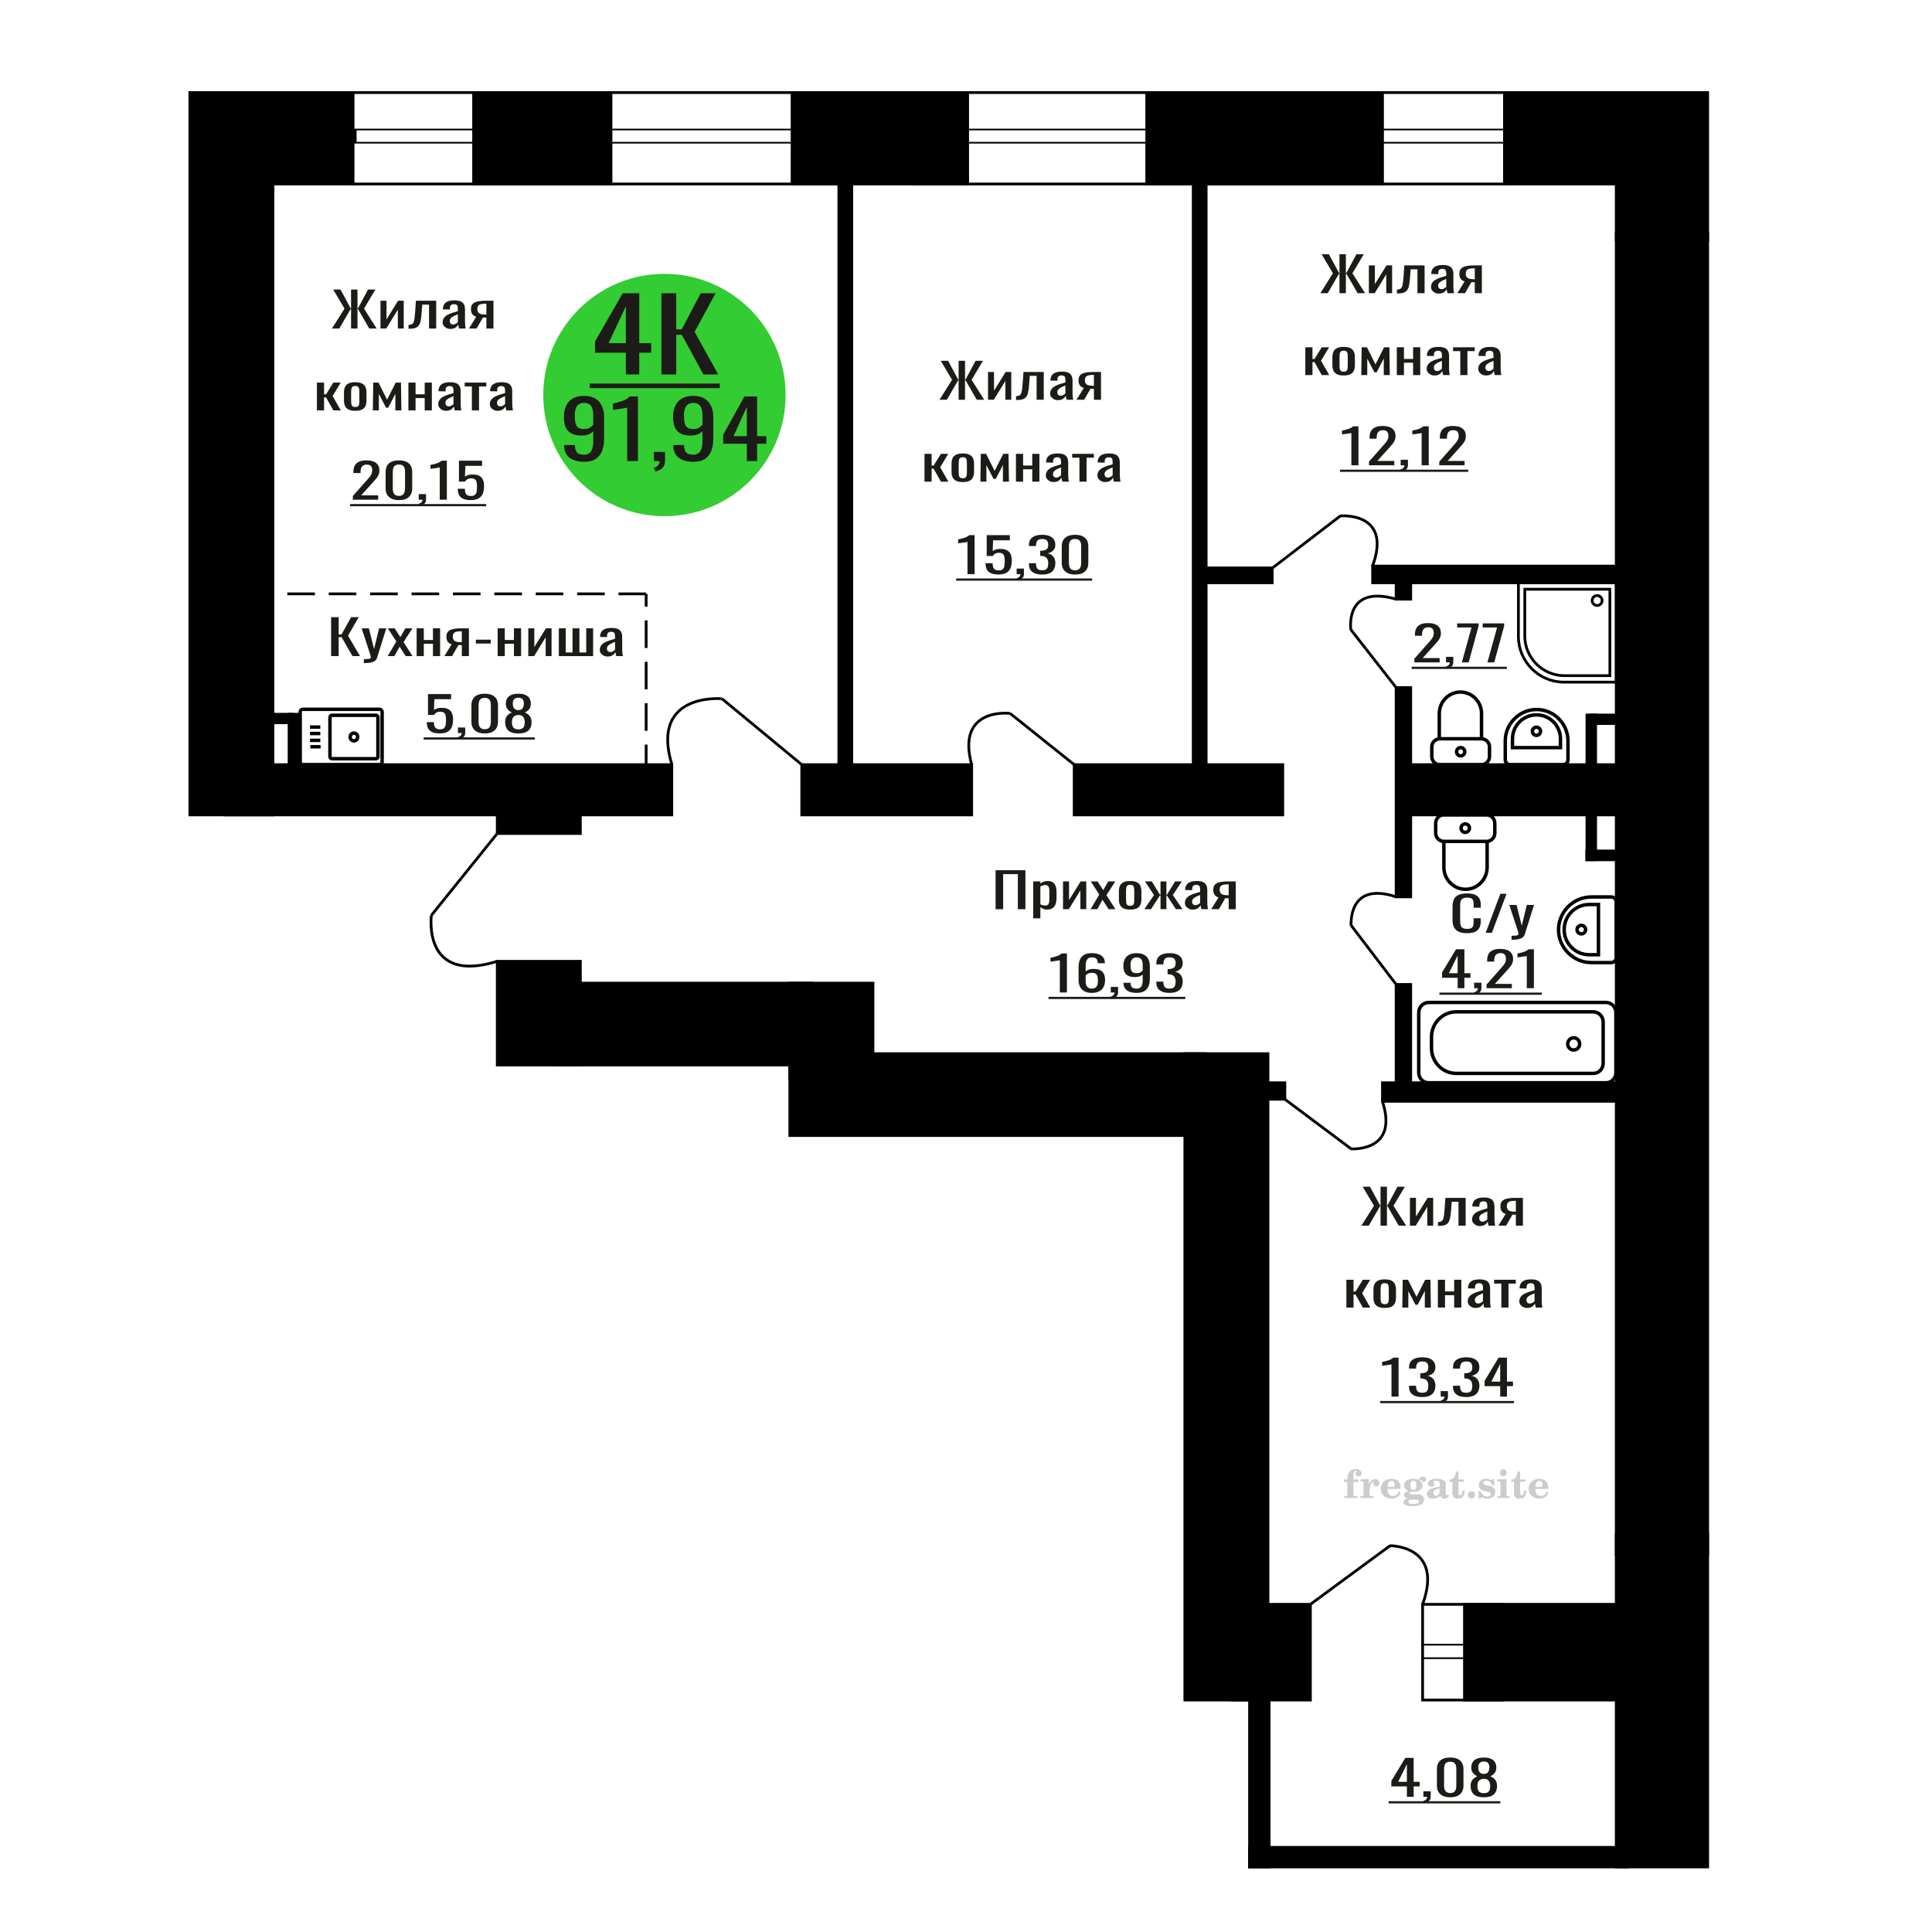 <?xml version="1.0" encoding="UTF-8"?>
<!DOCTYPE svg PUBLIC "-//W3C//DTD SVG 1.1//EN" "http://www.w3.org/Graphics/SVG/1.1/DTD/svg11.dtd">
<!-- Creator: CorelDRAW 2019 -->
<svg xmlns="http://www.w3.org/2000/svg" xml:space="preserve" width="140mm" height="140mm" version="1.1" style="shape-rendering:geometricPrecision; text-rendering:geometricPrecision; image-rendering:optimizeQuality; fill-rule:evenodd; clip-rule:evenodd"
viewBox="0 0 14000 14000"
 xmlns:xlink="http://www.w3.org/1999/xlink">
 <defs>
  <style type="text/css">
   <![CDATA[
    .str1 {stroke:black;stroke-width:25;stroke-miterlimit:22.926}
    .str0 {stroke:black;stroke-width:20;stroke-miterlimit:22.926}
    .str2 {stroke:black;stroke-width:20;stroke-miterlimit:22.926;stroke-dasharray:200 100}
    .fil2 {fill:none}
    .fil5 {fill:black}
    .fil1 {fill:#1C1B17}
    .fil3 {fill:#33CC33}
    .fil0 {fill:#1C1B17;fill-rule:nonzero}
    .fil4 {fill:#CCCCCC;fill-rule:nonzero}
   ]]>
  </style>
 </defs>
 <g id="Слой_x0020_1">
  <path class="fil0" d="M3186.69 5314.54c-23.36,0 -41.92,-3.25 -55.69,-9.76 -13.75,-6.51 -23.6,-15.92 -29.52,-28.24 -5.92,-12.32 -8.87,-26.96 -8.87,-43.93l51.36 0c0,8.37 0.95,16.56 2.88,24.58 1.91,8.02 6,14.64 12.24,19.87 6.24,5.23 15.77,7.85 28.56,7.85 14.09,0 24.17,-2.97 30.24,-8.89 6.08,-5.93 9.93,-13.95 11.52,-24.06 1.6,-10.11 2.4,-21.55 2.4,-34.34 0,-12.78 -0.95,-23.65 -2.88,-32.59 -1.91,-8.95 -5.92,-15.81 -11.99,-20.57 -6.09,-4.77 -15.69,-7.15 -28.81,-7.15 -10.56,0 -19.52,2.38 -26.88,7.15 -7.36,4.76 -12.8,10.17 -16.33,16.21l-43.68 0 0 -151.3 167.54 0 0 37.3 -120.97 0 -3.36 78.09c6.39,-4.88 14.33,-8.71 23.76,-11.5 9.44,-2.79 20.24,-4.19 32.4,-4.19 21.12,0 37.69,3.61 49.69,10.81 12,7.21 20.48,17.08 25.44,29.63 4.97,12.55 7.44,26.96 7.44,43.23 0,14.41 -1.44,27.83 -4.32,40.27 -2.88,12.43 -7.92,23.24 -15.12,32.42 -7.2,9.18 -17.04,16.33 -29.52,21.44 -12.49,5.11 -28.32,7.67 -47.53,7.67z"/>
  <path id="1" class="fil0" d="M3325.9 5357.42l-8.17 -16.04c8.65,-2.09 15.45,-5.75 20.41,-10.98 4.96,-5.23 7.44,-11.45 7.44,-18.65l-27.36 0 0 -40.09 52.8 0 0 39.39c0,12.32 -3.67,22.14 -11.04,29.46 -7.35,7.32 -18.71,12.96 -34.08,16.91z"/>
  <path id="2" class="fil0" d="M3512.63 5314.89c-22.07,0 -40.23,-3.6 -54.49,-10.81 -14.23,-7.2 -24.8,-17.08 -31.67,-29.63 -6.88,-12.55 -10.32,-26.85 -10.32,-42.88l0 -121.67c0,-16.5 3.36,-30.97 10.08,-43.4 6.72,-12.44 17.19,-22.14 31.45,-29.11 14.23,-6.98 32.55,-10.46 54.95,-10.46 22.4,0 40.65,3.48 54.74,10.46 14.07,6.97 24.46,16.67 31.2,29.11 6.72,12.43 10.08,26.9 10.08,43.4l0 121.67c0,16.27 -3.44,30.68 -10.33,43.23 -6.88,12.55 -17.36,22.37 -31.44,29.45 -14.08,7.09 -32.16,10.64 -54.25,10.64zm0 -30.68c12.16,0 21.37,-2.56 27.61,-7.67 6.24,-5.11 10.56,-11.68 12.96,-19.7 2.39,-8.02 3.6,-16.32 3.6,-24.92l0 -122.37c0,-9.06 -1.12,-17.6 -3.36,-25.62 -2.24,-8.02 -6.48,-14.47 -12.72,-19.35 -6.25,-4.88 -15.6,-7.32 -28.09,-7.32 -12.47,0 -21.92,2.44 -28.32,7.32 -6.39,4.88 -10.72,11.33 -12.96,19.35 -2.25,8.02 -3.36,16.56 -3.36,25.62l0 122.37c0,8.6 1.2,16.9 3.61,24.92 2.39,8.02 6.87,14.59 13.44,19.7 6.55,5.11 15.75,7.67 27.59,7.67z"/>
  <path id="3" class="fil0" d="M3756.51 5314.89c-23.37,0 -42.1,-3.37 -56.17,-10.11 -14.09,-6.74 -24.25,-16.33 -30.49,-28.76 -6.23,-12.44 -9.36,-27.02 -9.36,-43.76 0,-9.52 1.12,-17.89 3.36,-25.1 2.25,-7.2 5.52,-13.53 9.85,-19 4.32,-5.46 9.43,-10.22 15.35,-14.29 5.92,-4.07 12.41,-7.73 19.44,-10.98 -12.79,-6.28 -23.2,-14.47 -31.2,-24.58 -8,-10.11 -11.99,-22.95 -11.99,-38.52 0,-14.88 3.19,-27.77 9.59,-38.7 6.41,-10.92 16.4,-19.35 30.01,-25.27 13.6,-5.93 30.8,-8.89 51.61,-8.89 20.79,0 37.84,2.96 51.11,8.89 13.29,5.92 23.12,14.35 29.52,25.27 6.41,10.93 9.61,23.82 9.61,38.7 0,15.8 -3.92,28.7 -11.77,38.7 -7.83,9.99 -18.31,18.12 -31.44,24.4 7.04,3.25 13.53,6.91 19.45,10.98 5.92,4.07 11.04,8.83 15.35,14.29 4.32,5.47 7.68,11.8 10.09,19 2.4,7.21 3.6,15.58 3.6,25.1 0,16.74 -3.13,31.32 -9.37,43.76 -6.23,12.43 -16.31,22.02 -30.23,28.76 -13.92,6.74 -32.57,10.11 -55.92,10.11zm0 -29.64c12.47,0 22.07,-2.32 28.79,-6.97 6.72,-4.65 11.28,-10.92 13.69,-18.82 2.39,-7.91 3.59,-16.74 3.59,-26.5 0,-8.83 -1.36,-17.14 -4.07,-24.92 -2.73,-7.79 -7.44,-14.18 -14.17,-19.18 -6.72,-5 -16,-7.49 -27.83,-7.49 -11.84,0 -21.21,2.44 -28.09,7.32 -6.89,4.88 -11.76,11.21 -14.64,19 -2.88,7.78 -4.32,16.21 -4.32,25.27 0,9.76 1.28,18.59 3.84,26.5 2.56,7.9 7.28,14.17 14.15,18.82 6.89,4.65 16.57,6.97 29.06,6.97zm0 -139.44c10.88,-0.24 19.11,-2.68 24.71,-7.32 5.61,-4.65 9.52,-10.64 11.76,-17.96 2.25,-7.32 3.36,-14.93 3.36,-22.83 0,-11.62 -2.87,-21.5 -8.63,-29.64 -5.77,-8.13 -16.17,-12.2 -31.2,-12.2 -15.05,0 -25.61,4.07 -31.69,12.2 -6.08,8.14 -9.13,18.02 -9.13,29.64 0,7.9 1.13,15.51 3.36,22.83 2.25,7.32 6.32,13.31 12.24,17.96 5.93,4.64 14.33,7.08 25.22,7.32z"/>
  <polygon id="4" class="fil1" points="3070.04,5343.44 3876.03,5343.44 3876.03,5359.29 3070.04,5359.29 "/>
  <path class="fil2 str0" d="M3125.93 6632.84c0,0 -68.69,503.02 477.41,333.16"/>
  <line class="fil2 str0" x1="3603.34" y1="6039.78" x2="3125.93" y2= "6632.83" />
  <circle class="fil3" cx="4814.83" cy="2862.44" r="878.15"/>
  <path class="fil0" d="M4232.7 3346.22c-30.63,0 -56.75,-4.53 -78.38,-13.58 -21.64,-9.06 -38.05,-22.26 -49.23,-39.6 -11.19,-17.34 -17.01,-38.35 -17.51,-63.01 0,-0.77 0,-1.64 0,-2.6 0,-0.97 0,-1.84 0,-2.61l78.04 0c0,22.36 4.62,39.6 13.85,51.74 9.23,12.14 27.22,18.21 53.96,18.21 14.59,0 26.75,-3.56 36.46,-10.69 9.73,-7.13 17.02,-18.12 21.89,-32.95 4.85,-14.84 7.29,-33.63 7.29,-56.37l0 -71.1c-7.29,9.63 -18.12,17.44 -32.46,23.41 -14.34,5.97 -32.2,8.96 -53.6,8.96 -32.57,0 -58.09,-5.68 -76.57,-17.05 -18.47,-11.37 -31.47,-27.17 -39,-47.41 -7.55,-20.23 -11.31,-43.83 -11.31,-70.81 0,-28.52 4.86,-54.25 14.59,-77.18 9.72,-22.93 25.39,-41.14 47.02,-54.63 21.64,-13.49 49.96,-20.23 84.96,-20.23 34.04,0 61.75,6.84 83.13,20.52 21.4,13.68 37.08,32.09 47.04,55.21 9.97,23.12 14.95,48.95 14.95,77.46l0 157.24c0,30.07 -4.38,57.81 -13.12,83.25 -8.75,25.44 -23.59,45.77 -44.49,60.99 -20.9,15.22 -50.07,22.83 -87.51,22.83zm0 -237.01c17.02,0 30.87,-3.38 41.57,-10.12 10.69,-6.75 18.96,-14.16 24.8,-22.26l0 -69.37c0,-16.18 -1.94,-30.93 -5.84,-44.22 -3.89,-13.3 -10.7,-23.9 -20.41,-31.8 -9.73,-7.9 -23.1,-11.85 -40.12,-11.85 -17.01,0 -30.5,4.05 -40.46,12.14 -9.97,8.1 -17.02,18.6 -21.16,31.51 -4.12,12.91 -6.19,27.07 -6.19,42.49 0,18.5 1.09,35.65 3.28,51.45 2.19,15.8 8.02,28.42 17.51,37.86 9.47,9.44 25.15,14.17 47.02,14.17z"/>
  <path id="1" class="fil0" d="M4544.81 3341.02l0 -387.32c-0.48,0.39 -5.95,1.54 -16.4,3.47 -10.45,1.93 -22.25,3.85 -35.37,5.78 -13.13,1.93 -24.8,3.66 -35,5.2 -10.21,1.54 -15.56,2.31 -16.05,2.31l0 -46.82c8.26,-1.54 17.88,-3.66 28.81,-6.36 10.94,-2.7 22.12,-5.97 33.54,-9.83 11.43,-3.85 22.37,-8.67 32.81,-14.45 10.46,-5.78 19.33,-12.53 26.62,-20.23l59.08 0 0 468.25 -78.04 0z"/>
  <path id="2" class="fil0" d="M4750.45 3416.75l-12.4 -26.59c13.14,-3.47 23.47,-9.54 31,-18.21 7.54,-8.67 11.3,-18.98 11.3,-30.93l-41.56 0 0 -66.48 80.21 0 0 65.32c0,20.43 -5.59,36.71 -16.76,48.85 -11.19,12.14 -28.45,21.49 -51.79,28.04z"/>
  <path id="3" class="fil0" d="M5023.91 3346.22c-30.63,0 -56.75,-4.53 -78.38,-13.58 -21.64,-9.06 -38.05,-22.26 -49.23,-39.6 -11.19,-17.34 -17.01,-38.35 -17.51,-63.01 0,-0.77 0,-1.64 0,-2.6 0,-0.97 0,-1.84 0,-2.61l78.04 0c0,22.36 4.62,39.6 13.85,51.74 9.23,12.14 27.22,18.21 53.96,18.21 14.59,0 26.75,-3.56 36.46,-10.69 9.73,-7.13 17.02,-18.12 21.89,-32.95 4.85,-14.84 7.29,-33.63 7.29,-56.37l0 -71.1c-7.29,9.63 -18.12,17.44 -32.46,23.41 -14.34,5.97 -32.2,8.96 -53.6,8.96 -32.57,0 -58.09,-5.68 -76.57,-17.05 -18.47,-11.37 -31.47,-27.17 -39,-47.41 -7.55,-20.23 -11.31,-43.83 -11.31,-70.81 0,-28.52 4.86,-54.25 14.59,-77.18 9.72,-22.93 25.39,-41.14 47.02,-54.63 21.64,-13.49 49.96,-20.23 84.96,-20.23 34.04,0 61.75,6.84 83.13,20.52 21.4,13.68 37.08,32.09 47.04,55.21 9.97,23.12 14.95,48.95 14.95,77.46l0 157.24c0,30.07 -4.38,57.81 -13.12,83.25 -8.75,25.44 -23.59,45.77 -44.49,60.99 -20.9,15.22 -50.07,22.83 -87.51,22.83zm0 -237.01c17.02,0 30.87,-3.38 41.57,-10.12 10.69,-6.75 18.96,-14.16 24.8,-22.26l0 -69.37c0,-16.18 -1.95,-30.93 -5.84,-44.22 -3.89,-13.3 -10.7,-23.9 -20.41,-31.8 -9.73,-7.9 -23.1,-11.85 -40.12,-11.85 -17.01,0 -30.5,4.05 -40.47,12.14 -9.96,8.1 -17.01,18.6 -21.15,31.51 -4.12,12.91 -6.19,27.07 -6.19,42.49 0,18.5 1.09,35.65 3.28,51.45 2.19,15.8 8.02,28.42 17.51,37.86 9.47,9.44 25.15,14.17 47.02,14.17z"/>
  <path id="4" class="fil0" d="M5411.86 3341.02l0 -125.45 -171.37 0 0 -64.74 153.87 -278.06 91.89 0 0 287.89 66.36 0 0 54.91 -66.36 0 0 125.45 -74.39 0zm-96.25 -180.36l96.25 0 0 -212.74 -96.25 212.74z"/>
  <path class="fil0" d="M4535.28 2713.41l0 -157.68 -223.37 0 0 -81.38 200.55 -349.51 119.78 0 0 361.86 86.49 0 0 69.03 -86.49 0 0 157.68 -96.96 0zm-125.47 -226.71l125.47 0 0 -267.4 -125.47 267.4z"/>
  <polygon id="1" class="fil0" points="4792.88,2713.41 4792.88,2124.84 4900.3,2124.84 4900.3,2386.43 4940.22,2386.43 5078.05,2124.84 5185.46,2124.84 5033.38,2404.59 5204.47,2713.41 5097.06,2713.41 4941.16,2426.39 4900.3,2426.39 4900.3,2713.41 "/>
  <polygon id="2" class="fil1" points="4273.88,2779.47 5215.88,2779.47 5215.88,2812.5 4273.88,2812.5 "/>
  <path class="fil4" d="M9738.44 10738.53l0 -17.78 25.02 0 0 -5.65c0,-21.97 5.22,-38.99 15.71,-51.17 10.49,-12.19 25.21,-18.26 44.12,-18.26 13.27,0 23.76,2.73 31.52,8.14 7.76,5.41 11.66,12.7 11.66,21.87 0,6.82 -2.07,12.19 -6.21,16.09 -4.14,3.9 -9.87,5.83 -17.26,5.83 -6.07,0 -11.01,-1.78 -14.82,-5.36 -3.81,-3.57 -5.73,-8.18 -5.73,-13.78 0,-5.88 2.63,-11.1 7.95,-15.71 1.08,-1.08 1.64,-1.79 1.64,-2.07 0,-0.99 -0.47,-1.74 -1.36,-2.16 -0.94,-0.47 -2.45,-0.71 -4.57,-0.71 -7,0 -11.85,3.58 -14.53,10.68 -2.73,7.1 -4.09,21.54 -4.09,43.32l0 8.94 35.51 0 0 17.78 -35.51 0 0 91.43c0,4.14 0.84,6.97 2.59,8.47 1.74,1.51 5.08,2.26 10.01,2.26l15.06 0 0 14.11 -93.7 0 0 -14.11 12.37 -0.28c3.76,-0.19 6.3,-0.99 7.67,-2.5 1.31,-1.45 1.97,-4.09 1.97,-7.95l0 -91.43 -25.02 0z"/>
  <path id="1" class="fil4" d="M9857.44 10854.8l0 -14.11 13.22 -0.28c3.86,-0.29 6.44,-1.13 7.71,-2.54 1.27,-1.41 1.93,-4.05 1.93,-7.91l0 -84.47c0,-4.52 -0.99,-7.53 -3.01,-8.99 -2.02,-1.46 -6.21,-2.21 -12.56,-2.21 -0.84,0 -2.21,0.05 -4.09,0.14 -1.88,0.1 -3.29,0.14 -4.33,0.14l0 -13.82 62.89 -3.11 0 38.85c5.55,-12.74 12.14,-22.39 19.9,-28.88 7.71,-6.44 16.41,-9.69 26.15,-9.69 9.03,0 16.37,2.54 22.01,7.58 5.65,5.08 8.47,11.52 8.47,19.42 0,7.72 -2.07,13.88 -6.26,18.53 -4.18,4.66 -9.69,6.97 -16.51,6.97 -6.35,0 -11.52,-2.03 -15.52,-6.12 -4,-4.09 -6.02,-9.41 -6.02,-15.94 0,-2.59 0.42,-4.94 1.27,-7.15 0.8,-2.21 2.12,-4.33 3.86,-6.35 -10.49,3.38 -18.44,10.67 -23.94,21.77 -5.51,11.11 -8.28,25.59 -8.28,43.42l0 29.91c0,3.86 0.66,6.5 1.97,7.95 1.37,1.51 3.91,2.31 7.67,2.5l18.02 0.28 0 14.11 -94.55 0z"/>
  <path id="2" class="fil4" d="M10136.89 10808.23l12.42 5.93c-4.42,14.77 -12.14,26.01 -23.19,33.68 -11.1,7.67 -25.17,11.48 -42.24,11.48 -23.43,0 -42.29,-6.59 -56.68,-19.71 -14.35,-13.13 -21.54,-30.34 -21.54,-51.65 0,-21.26 7.15,-38.57 21.4,-51.83 14.3,-13.27 32.97,-19.9 56.02,-19.9 21.02,0 37.35,6.07 49.01,18.25 11.67,12.14 17.5,29.21 17.5,51.13l0 3.71 -94.83 0 0 1.93c0,16.33 3.3,28.65 9.83,36.97 6.59,8.33 16.37,12.47 29.31,12.47 9.45,0 17.78,-2.73 24.93,-8.19 7.19,-5.45 13.21,-13.54 18.06,-24.27zm-82.13 -33.58l43.37 0c2.96,0 5.03,-0.66 6.21,-1.93 1.18,-1.27 1.79,-3.62 1.79,-7.05 0,-12.14 -1.84,-20.98 -5.46,-26.49 -3.62,-5.5 -9.31,-8.27 -17.12,-8.27 -8.98,0 -15.85,3.62 -20.6,10.81 -4.71,7.25 -7.43,18.21 -8.19,32.93z"/>
  <path id="3" class="fil4" d="M10201.42 10859.93c-9.12,-2.31 -15.99,-5.69 -20.65,-10.26 -4.65,-4.56 -6.96,-10.16 -6.96,-16.88 0,-7.43 3.06,-13.55 9.22,-18.39 6.16,-4.8 15.05,-8.09 26.62,-9.84 -11.38,-3.05 -20.03,-8.04 -26.01,-15.05 -5.97,-6.96 -8.98,-15.47 -8.98,-25.49 0,-14.3 6.07,-25.97 18.2,-34.9 12.14,-8.99 27.99,-13.45 47.56,-13.45 6.91,0 13.4,0.7 19.56,2.07 6.17,1.36 12.14,3.43 17.92,6.16l4.85 -7.01c3.76,-5.36 8.28,-9.46 13.5,-12.37 5.22,-2.92 10.68,-4.38 16.37,-4.38 6.25,0 11.33,1.79 15.28,5.37 3.96,3.62 5.93,8.23 5.93,13.82 0,5.51 -1.5,10.02 -4.56,13.46 -3.01,3.43 -6.96,5.17 -11.81,5.17 -3.34,0 -6.16,-0.7 -8.56,-2.12 -2.4,-1.45 -4.33,-3.62 -5.78,-6.53 -0.57,-1.13 -0.9,-2.5 -1.09,-4.14 -0.28,-2.31 -1.27,-3.48 -2.91,-3.58 -1.65,0 -3.48,0.8 -5.51,2.4 -2.02,1.6 -3.66,3.62 -4.93,6.07 6.96,4.8 12.04,9.92 15.24,15.43 3.19,5.55 4.79,11.9 4.79,19.05 0,14.34 -5.83,25.58 -17.45,33.72 -11.62,8.14 -27.75,12.23 -48.4,12.23 -1.74,0 -4.18,-0.09 -7.34,-0.28 -3.1,-0.19 -5.36,-0.28 -6.72,-0.28 -4.33,0 -7.72,0.8 -10.11,2.44 -2.45,1.6 -3.67,3.81 -3.67,6.64 0,3.24 1.08,5.5 3.24,6.77 2.17,1.27 5.93,1.93 11.34,1.93l20.46 0c10.72,0 20.08,0.33 28.03,1.03 8,0.71 13.45,1.6 16.51,2.68 7.72,2.78 13.74,7.34 18.06,13.78 4.33,6.45 6.5,13.88 6.5,22.3 0,14.86 -7.06,26.29 -21.17,34.29 -14.11,8 -34.34,11.99 -60.73,11.99 -22.43,0 -39.32,-2.44 -50.65,-7.29 -11.34,-4.89 -17.03,-12.13 -17.03,-21.77 0,-6.35 2.77,-11.62 8.28,-15.9 5.5,-4.28 13.36,-7.25 23.56,-8.89zm13.88 7.85c-3.58,1.46 -6.12,3.15 -7.62,5.04 -1.51,1.88 -2.26,4.32 -2.26,7.38 0,6.16 2.68,10.72 8,13.64 5.31,2.96 13.59,4.42 24.83,4.42 15.24,0 26.53,-1.41 33.82,-4.18 7.29,-2.83 10.96,-7.15 10.96,-13.08 0,-4.66 -1.97,-8.04 -5.93,-10.11 -3.95,-2.07 -10.72,-3.11 -20.32,-3.11l-41.48 0zm4.8 -104.51c0,11.61 1.74,20.08 5.22,25.4 3.53,5.31 8.98,7.99 16.46,7.99 7.53,0 13.08,-2.68 16.7,-8.09 3.57,-5.36 5.36,-13.78 5.36,-25.3 0,-11.29 -1.79,-19.66 -5.36,-25.07 -3.62,-5.41 -9.17,-8.14 -16.7,-8.14 -7.48,0 -12.93,2.73 -16.46,8.14 -3.48,5.41 -5.22,13.78 -5.22,25.07z"/>
  <path id="4" class="fil4" d="M10432.66 10786.5c-16.7,2.68 -28.6,6.63 -35.66,11.86 -7.1,5.22 -10.63,12.55 -10.63,22.06 0,5.78 1.6,10.34 4.75,13.78 3.15,3.38 7.43,5.08 12.75,5.08 8.7,0 15.71,-3.25 20.93,-9.74 5.22,-6.49 7.86,-15.38 7.86,-26.67l0 -16.37zm43.74 35.75c0,4.52 0.8,7.71 2.4,9.64 1.6,1.93 4.23,2.87 7.81,2.87 1.64,0 3.52,-0.47 5.64,-1.46 2.12,-0.94 3.43,-1.41 4,-1.41 1.08,0 1.97,0.33 2.63,1.08 0.61,0.76 0.94,1.79 0.94,3.2 0,5.88 -3.34,11.25 -10.06,16.14 -6.73,4.84 -14.77,7.29 -24.13,7.29 -7.01,0 -12.98,-1.84 -17.92,-5.55 -4.99,-3.72 -7.9,-8.52 -8.85,-14.35 -7.71,6.3 -16.46,11.2 -26.24,14.68 -9.79,3.48 -19.85,5.22 -30.25,5.22 -13.5,0 -23.99,-2.92 -31.42,-8.8 -7.43,-5.88 -11.14,-14.16 -11.14,-24.83 0,-14.21 7.47,-25.64 22.38,-34.2 14.92,-8.61 38.53,-15.05 70.75,-19.38l0 -15.33c0,-9.93 -1.98,-16.94 -5.93,-21.07 -3.95,-4.14 -10.53,-6.21 -19.71,-6.21 -5.97,0 -11,0.98 -15.05,2.96 -4.09,1.98 -6.16,4.28 -6.16,6.82 0,0.66 1.22,2.54 3.67,5.69 2.44,3.11 3.67,6.59 3.67,10.49 0,5.32 -2.07,9.6 -6.26,12.89 -4.18,3.24 -9.64,4.89 -16.32,4.89 -6.82,0 -12.47,-1.97 -16.98,-5.93 -4.47,-3.95 -6.73,-8.89 -6.73,-14.86 0,-11.76 5.65,-20.88 16.94,-27.37 11.33,-6.45 27.28,-9.69 47.97,-9.69 11.57,0 21.73,1.17 30.53,3.52 8.75,2.31 15.99,5.79 21.68,10.35 4.52,3.53 7.67,7.48 9.46,11.95 1.79,4.42 2.68,11.24 2.68,20.41l0 60.35z"/>
  <path id="5" class="fil4" d="M10613.14 10801.46c0,0.66 0.09,1.65 0.24,2.96 0.14,1.32 0.18,2.31 0.18,2.97 0,16.51 -4.37,29.39 -13.12,38.66 -8.8,9.22 -20.98,13.83 -36.55,13.83 -14.2,0 -24.32,-3.34 -30.29,-10.07 -5.97,-6.68 -8.94,-18.48 -8.94,-35.41l0 -77 -20.32 0 0 -15.15c13.97,-0.89 24.84,-6.35 32.55,-16.27 7.72,-9.93 11.95,-23.95 12.7,-41.96l19.38 0 0 56.73 38.1 0 0 16.65 -38.1 0 0 74.78c0,9.55 0.9,15.9 2.64,19.01 1.74,3.15 4.79,4.7 9.22,4.7 5.41,0 9.5,-2.87 12.32,-8.56 2.77,-5.69 4.33,-14.3 4.61,-25.87l15.38 0z"/>
  <path id="6" class="fil4" d="M10663.05 10805.69c7.15,0 13.35,2.59 18.58,7.81 5.22,5.18 7.85,11.38 7.85,18.63 0,7.29 -2.59,13.54 -7.81,18.77 -5.17,5.22 -11.38,7.85 -18.62,7.85 -7.2,0 -13.36,-2.63 -18.54,-7.85 -5.22,-5.23 -7.8,-11.48 -7.8,-18.77 0,-7.15 2.63,-13.36 7.85,-18.58 5.22,-5.22 11.38,-7.86 18.49,-7.86z"/>
  <path id="7" class="fil4" d="M10714.32 10805.13l12.18 0c5.79,12.79 13.12,22.58 22.01,29.35 8.94,6.77 18.87,10.16 29.87,10.16 7.2,0 12.89,-1.6 17.08,-4.75 4.23,-3.2 6.35,-7.43 6.35,-12.79 0,-4.8 -1.84,-8.47 -5.55,-11.06 -3.72,-2.59 -11.62,-5.13 -23.76,-7.62 -20.84,-4 -35.51,-9.64 -44.02,-16.84 -8.52,-7.19 -12.75,-17.26 -12.75,-30.19 0,-14.35 4.75,-25.45 14.25,-33.31 9.5,-7.9 23,-11.85 40.45,-11.85 6.49,0 12.7,0.8 18.49,2.45 5.83,1.64 11.15,3.99 15.94,7.1l11.06 -7.57 11.61 0 1.37 45.15 -13.27 0c-4.93,-10.58 -11.33,-18.91 -19.14,-24.88 -7.81,-5.98 -16.18,-8.99 -25.16,-8.99 -6.82,0 -12.37,1.51 -16.65,4.57 -4.33,3.05 -6.5,6.86 -6.5,11.47 0,8.75 11.15,15.1 33.4,19.05 2.68,0.47 4.75,0.85 6.21,1.13 15.71,2.92 27.56,8.23 35.46,15.95 7.91,7.71 11.86,17.73 11.86,30.01 0,14.81 -4.99,26.53 -14.96,35.18 -9.97,8.7 -23.57,13.03 -40.83,13.03 -7.71,0 -15.05,-0.89 -21.92,-2.73 -6.91,-1.83 -13.12,-4.47 -18.76,-7.95l-12.14 8.42 -11.34 0 -0.84 -52.49z"/>
  <path id="8" class="fil4" d="M10868.64 10671.36c0,-7.01 2.4,-12.94 7.25,-17.78 4.84,-4.89 10.67,-7.34 17.59,-7.34 6.63,0 12.37,2.45 17.26,7.38 4.85,4.94 7.29,10.82 7.29,17.74 0,6.91 -2.4,12.84 -7.24,17.87 -4.85,5.03 -10.59,7.53 -17.31,7.53 -6.92,0 -12.75,-2.45 -17.59,-7.39 -4.85,-4.94 -7.25,-10.91 -7.25,-18.01zm48.26 158.56c0,3.95 0.66,6.68 1.93,8.09 1.32,1.41 3.91,2.21 7.76,2.4l11.2 0.28 0 14.11 -87.21 0 0 -14.11 12.28 -0.28c3.81,-0.19 6.39,-0.99 7.71,-2.5 1.37,-1.45 2.02,-4.14 2.02,-7.99l0 -84.48c0,-4.47 -0.98,-7.48 -3.01,-8.94 -2.02,-1.46 -6.16,-2.21 -12.41,-2.21 -0.85,0 -2.17,0.05 -4.1,0.14 -1.88,0.1 -3.34,0.14 -4.46,0.14l0 -13.82 68.29 -3.11 0 112.28z"/>
  <path id="9" class="fil4" d="M11059.61 10801.46c0,0.66 0.09,1.65 0.24,2.96 0.14,1.32 0.18,2.31 0.18,2.97 0,16.51 -4.37,29.39 -13.12,38.66 -8.8,9.22 -20.98,13.83 -36.55,13.83 -14.2,0 -24.32,-3.34 -30.29,-10.07 -5.97,-6.68 -8.94,-18.48 -8.94,-35.41l0 -77 -20.32 0 0 -15.15c13.97,-0.89 24.84,-6.35 32.55,-16.27 7.72,-9.93 11.95,-23.95 12.7,-41.96l19.38 0 0 56.73 38.1 0 0 16.65 -38.1 0 0 74.78c0,9.55 0.9,15.9 2.64,19.01 1.74,3.15 4.79,4.7 9.22,4.7 5.41,0 9.5,-2.87 12.32,-8.56 2.77,-5.69 4.33,-14.3 4.61,-25.87l15.38 0z"/>
  <path id="10" class="fil4" d="M11208.2 10808.23l12.42 5.93c-4.42,14.77 -12.14,26.01 -23.19,33.68 -11.1,7.67 -25.17,11.48 -42.24,11.48 -23.43,0 -42.29,-6.59 -56.68,-19.71 -14.35,-13.13 -21.54,-30.34 -21.54,-51.65 0,-21.26 7.15,-38.57 21.4,-51.83 14.3,-13.27 32.97,-19.9 56.02,-19.9 21.02,0 37.35,6.07 49.01,18.25 11.67,12.14 17.5,29.21 17.5,51.13l0 3.71 -94.83 0 0 1.93c0,16.33 3.3,28.65 9.83,36.97 6.59,8.33 16.37,12.47 29.31,12.47 9.45,0 17.78,-2.73 24.93,-8.19 7.19,-5.45 13.21,-13.54 18.06,-24.27zm-82.13 -33.58l43.37 0c2.96,0 5.03,-0.66 6.21,-1.93 1.18,-1.27 1.79,-3.62 1.79,-7.05 0,-12.14 -1.84,-20.98 -5.46,-26.49 -3.62,-5.5 -9.31,-8.27 -17.12,-8.27 -8.98,0 -15.85,3.62 -20.6,10.81 -4.71,7.25 -7.43,18.21 -8.19,32.93z"/>
  <polygon class="fil0" points="2399.4,4754.5 2399.4,4472.13 2454.12,4472.13 2454.12,4597.63 2474.46,4597.63 2544.67,4472.13 2599.38,4472.13 2521.91,4606.34 2609.06,4754.5 2554.35,4754.5 2474.94,4616.8 2454.12,4616.8 2454.12,4754.5 "/>
  <path id="1" class="fil0" d="M2636.66 4805.05l0 -28.59c12.59,0 22.6,-0.4 30.02,-1.22 7.43,-0.81 12.75,-2.32 15.99,-4.53 3.22,-2.21 4.83,-5.29 4.83,-9.24 0,-2.09 -1.13,-6.74 -3.39,-13.94 -2.26,-7.21 -4.68,-14.88 -7.26,-23.01l-56.17 -171.52 52.29 0 37.77 150.6 36.32 -150.6 52.29 0 -66.82 212.66c-2.9,9.76 -8.22,17.48 -15.97,23.18 -7.75,5.69 -17.68,9.82 -29.78,12.37 -12.11,2.56 -26.71,3.84 -43.83,3.84l-6.29 0z"/>
  <polygon id="2" class="fil0" points="2809.05,4754.5 2872,4648.52 2810.49,4553 2859.89,4553 2901.04,4616.8 2937.36,4553 2988.2,4553 2924.29,4653.05 2989.17,4754.5 2939.78,4754.5 2895.72,4686.17 2857.95,4754.5 "/>
  <polygon id="3" class="fil0" points="3019.19,4754.5 3019.19,4553 3071.01,4553 3071.01,4637.72 3137.35,4637.72 3137.35,4553 3189.16,4553 3189.16,4754.5 3137.35,4754.5 3137.35,4664.91 3071.01,4664.91 3071.01,4754.5 "/>
  <path id="4" class="fil0" d="M3220.14 4754.5l52.77 -85.41c-9.03,-2.56 -16.37,-6.39 -22.03,-11.5 -5.64,-5.12 -9.76,-11.39 -12.35,-18.83 -2.58,-7.44 -3.87,-15.8 -3.87,-25.1 0,-10.69 1.94,-19.87 5.82,-27.54 3.87,-7.67 10,-13.94 18.39,-18.82 8.4,-4.88 19.54,-8.49 33.42,-10.81 13.87,-2.32 30.99,-3.49 51.32,-3.49l54.24 0 0 201.5 -51.34 0 0 -79.48c-5.16,0 -9.51,-0.06 -13.07,-0.18 -3.55,-0.11 -7.41,-0.29 -11.62,-0.52l-45.99 80.18 -55.69 0zm120.57 -101.1c0.64,0 1.69,0 3.15,0 1.45,0 2.33,0 2.65,0l0 -79.13c-0.32,0 -1.2,0 -2.65,0 -1.46,0 -2.35,0 -2.67,0 -15.16,0 -27.19,1.33 -36.07,4.01 -8.87,2.67 -15.1,6.85 -18.64,12.55 -3.55,5.69 -5.33,13.3 -5.33,22.83 0,13.25 4.11,23.13 12.35,29.63 8.23,6.51 23.97,9.88 47.21,10.11z"/>
  <polygon id="5" class="fil0" points="3448.2,4663.51 3448.2,4635.28 3556.18,4635.28 3556.18,4663.51 "/>
  <polygon id="6" class="fil0" points="3606.04,4754.5 3606.04,4553 3657.87,4553 3657.87,4637.72 3724.21,4637.72 3724.21,4553 3776.01,4553 3776.01,4754.5 3724.21,4754.5 3724.21,4664.91 3657.87,4664.91 3657.87,4754.5 "/>
  <polygon id="7" class="fil0" points="3828.3,4754.5 3828.3,4553 3871.88,4553 3871.88,4688.61 3956.14,4553 3996.81,4553 3996.81,4754.5 3954.19,4754.5 3954.19,4617.84 3870.42,4754.5 "/>
  <polygon id="8" class="fil0" points="4049.57,4754.5 4049.57,4553 4099.45,4553 4099.45,4728.01 4148.84,4728.01 4148.84,4553 4198.72,4553 4198.72,4728.01 4248.11,4728.01 4248.11,4553 4297.98,4553 4297.98,4754.5 "/>
  <path id="9" class="fil0" d="M4402.57 4757.29c-10.97,0 -20.66,-2.27 -29.06,-6.8 -8.39,-4.53 -15,-10.34 -19.85,-17.43 -4.84,-7.09 -7.26,-14.58 -7.26,-22.48 0,-12.55 2.9,-23.13 8.72,-31.73 5.81,-8.6 13.79,-15.86 23.96,-21.79 10.17,-5.92 21.96,-11.09 35.35,-15.51 13.4,-4.42 27.52,-8.71 42.36,-12.9l0 -14.29c0,-8.14 -0.63,-14.88 -1.93,-20.22 -1.29,-5.35 -3.95,-9.35 -7.98,-12.03 -4.04,-2.67 -10.09,-4.01 -18.16,-4.01 -7.11,0 -12.83,1.17 -17.19,3.49 -4.36,2.32 -7.5,5.64 -9.45,9.93 -1.93,4.3 -2.9,9.36 -2.9,15.17l0 10.11 -51.32 -1.4c0.64,-22.31 7.75,-38.75 21.3,-49.32 13.56,-10.58 34.53,-15.87 62.95,-15.87 27.75,0 47.45,5.47 59.08,16.39 11.61,10.92 17.43,26.73 17.43,47.41l0 92.03c0,6.28 0.23,12.32 0.72,18.13 0.49,5.81 1.12,11.21 1.93,16.21 0.81,5 1.54,9.7 2.18,14.12l-47.45 0c-0.97,-3.72 -2.18,-8.42 -3.64,-14.12 -1.44,-5.69 -2.5,-10.86 -3.13,-15.51 -3.24,7.9 -9.45,15.28 -18.64,22.13 -9.21,6.86 -21.88,10.29 -38.02,10.29zm20.33 -32.07c5.17,0 10.02,-1.05 14.53,-3.14 4.52,-2.09 8.56,-4.47 12.11,-7.15 3.55,-2.67 5.98,-4.82 7.25,-6.45l0 -57.17c-8.07,3.26 -15.65,6.51 -22.75,9.76 -7.09,3.26 -13.32,6.68 -18.64,10.29 -5.33,3.6 -9.53,7.67 -12.6,12.2 -3.05,4.53 -4.59,9.7 -4.59,15.51 0,8.14 2.09,14.53 6.29,19.17 4.21,4.65 10.33,6.98 18.4,6.98z"/>
  <polygon class="fil0" points="7214.47,6588.38 7214.47,6306 7430.45,6306 7430.45,6588.38 7375.72,6588.38 7375.72,6334.24 7269.2,6334.24 7269.2,6588.38 "/>
  <path id="1" class="fil0" d="M7487.1 6654.62l0 -267.74 51.81 0 0 16.03c6.13,-5.11 13.56,-9.52 22.27,-13.24 8.72,-3.72 19.05,-5.58 31,-5.58 14.51,0 26.06,2.73 34.61,8.19 8.56,5.46 14.93,12.32 19.13,20.57 4.19,8.25 6.94,16.62 8.24,25.1 1.29,8.48 1.93,15.75 1.93,21.79l0 48.81c0,14.17 -1.93,27.6 -5.81,40.26 -3.87,12.67 -10.89,22.89 -21.06,30.68 -10.18,7.79 -24.46,11.68 -42.86,11.68 -10,0 -18.88,-1.8 -26.63,-5.4 -7.75,-3.61 -14.69,-7.73 -20.82,-12.38l0 81.23 -51.81 0zm89.09 -92.74c9.04,0 15.5,-2.38 19.38,-7.14 3.87,-4.77 6.29,-11.22 7.26,-19.35 0.96,-8.13 1.45,-17.08 1.45,-26.84l0 -48.81c0,-8.37 -0.64,-16.1 -1.93,-23.18 -1.29,-7.09 -4.05,-12.73 -8.24,-16.91 -4.19,-4.19 -10.82,-6.28 -19.85,-6.28 -6.78,0 -13.24,1.05 -19.37,3.14 -6.13,2.09 -11.46,4.53 -15.98,7.32l0 128.99c4.84,2.56 10.34,4.71 16.46,6.45 6.14,1.74 13.07,2.61 20.82,2.61z"/>
  <polygon id="2" class="fil0" points="7703.06,6588.38 7703.06,6386.88 7746.63,6386.88 7746.63,6522.49 7830.89,6386.88 7871.57,6386.88 7871.57,6588.38 7828.96,6588.38 7828.96,6451.72 7745.19,6588.38 "/>
  <polygon id="3" class="fil0" points="7902.56,6588.38 7965.51,6482.4 7904.01,6386.88 7953.4,6386.88 7994.57,6450.68 8030.87,6386.88 8081.73,6386.88 8017.8,6486.93 8082.68,6588.38 8033.29,6588.38 7989.23,6520.05 7951.47,6588.38 "/>
  <path id="4" class="fil0" d="M8189.7 6591.17c-20.66,0 -36.97,-3.02 -48.9,-9.07 -11.95,-6.04 -20.42,-14.64 -25.43,-25.79 -5,-11.16 -7.5,-24.29 -7.5,-39.4l0 -58.57c0,-15.1 2.5,-28.23 7.5,-39.39 5.01,-11.16 13.48,-19.75 25.43,-25.8 11.93,-6.04 28.24,-9.06 48.9,-9.06 20.66,0 36.88,3.02 48.66,9.06 11.79,6.05 20.18,14.64 25.18,25.8 5,11.16 7.5,24.29 7.5,39.39l0 58.57c0,15.11 -2.5,28.24 -7.5,39.4 -5,11.15 -13.39,19.75 -25.18,25.79 -11.78,6.05 -28,9.07 -48.66,9.07zm0 -27.54c10,0 17.03,-2.09 21.06,-6.28 4.04,-4.18 6.46,-9.7 7.27,-16.56 0.8,-6.85 1.2,-14 1.2,-21.44l0 -63.1c0,-7.67 -0.4,-14.87 -1.2,-21.61 -0.81,-6.74 -3.23,-12.26 -7.27,-16.56 -4.03,-4.3 -11.06,-6.45 -21.06,-6.45 -10.01,0 -17.11,2.15 -21.3,6.45 -4.2,4.3 -6.71,9.82 -7.52,16.56 -0.8,6.74 -1.21,13.94 -1.21,21.61l0 63.1c0,7.44 0.41,14.59 1.21,21.44 0.81,6.86 3.32,12.38 7.52,16.56 4.19,4.19 11.29,6.28 21.3,6.28z"/>
  <polygon id="5" class="fil0" points="8292.35,6588.38 8362.56,6485.54 8296.71,6386.88 8346.1,6386.88 8405.66,6483.79 8409.54,6483.79 8409.54,6386.88 8452.15,6386.88 8452.15,6483.79 8456.03,6483.79 8515.1,6386.88 8564.49,6386.88 8498.64,6485.54 8568.85,6588.38 8520.91,6588.38 8456.03,6489.37 8452.15,6489.37 8452.15,6588.38 8409.54,6588.38 8409.54,6489.37 8405.18,6489.37 8340.3,6588.38 "/>
  <path id="6" class="fil0" d="M8642.44 6591.17c-10.97,0 -20.65,-2.27 -29.06,-6.8 -8.38,-4.53 -15,-10.34 -19.84,-17.43 -4.84,-7.09 -7.27,-14.58 -7.27,-22.49 0,-12.55 2.9,-23.12 8.72,-31.72 5.81,-8.6 13.8,-15.86 23.96,-21.79 10.17,-5.93 21.96,-11.1 35.35,-15.51 13.41,-4.42 27.53,-8.72 42.38,-12.9l0 -14.3c0,-8.13 -0.65,-14.87 -1.94,-20.22 -1.29,-5.34 -3.95,-9.35 -7.99,-12.02 -4.03,-2.68 -10.08,-4.01 -18.15,-4.01 -7.12,0 -12.84,1.16 -17.2,3.48 -4.36,2.33 -7.5,5.64 -9.44,9.94 -1.93,4.3 -2.91,9.35 -2.91,15.17l0 10.11 -51.32 -1.4c0.64,-22.31 7.75,-38.75 21.31,-49.33 13.55,-10.57 34.54,-15.86 62.95,-15.86 27.76,0 47.44,5.46 59.07,16.38 11.62,10.93 17.43,26.73 17.43,47.42l0 92.03c0,6.28 0.24,12.32 0.72,18.13 0.49,5.81 1.14,11.21 1.95,16.21 0.8,5 1.53,9.7 2.18,14.12l-47.46 0c-0.98,-3.72 -2.18,-8.42 -3.63,-14.12 -1.46,-5.69 -2.5,-10.86 -3.15,-15.51 -3.22,7.9 -9.45,15.28 -18.64,22.13 -9.21,6.86 -21.88,10.29 -38.02,10.29zm20.34 -32.07c5.16,0 10.01,-1.05 14.53,-3.14 4.52,-2.09 8.55,-4.48 12.11,-7.15 3.54,-2.67 5.97,-4.82 7.26,-6.45l0 -57.17c-8.07,3.25 -15.65,6.51 -22.76,9.76 -7.1,3.25 -13.31,6.68 -18.64,10.28 -5.32,3.61 -9.53,7.67 -12.59,12.21 -3.07,4.53 -4.61,9.7 -4.61,15.51 0,8.13 2.11,14.53 6.31,19.17 4.19,4.65 10.32,6.98 18.39,6.98z"/>
  <path id="7" class="fil0" d="M8777.06 6588.38l52.78 -85.41c-9.04,-2.56 -16.39,-6.39 -22.04,-11.51 -5.64,-5.11 -9.76,-11.38 -12.35,-18.82 -2.58,-7.44 -3.87,-15.81 -3.87,-25.1 0,-10.69 1.94,-19.87 5.82,-27.54 3.87,-7.67 10,-13.95 18.4,-18.83 8.39,-4.88 19.53,-8.48 33.41,-10.81 13.87,-2.32 30.98,-3.48 51.32,-3.48l54.24 0 0 201.5 -51.33 0 0 -79.49c-5.16,0 -9.52,-0.05 -13.08,-0.17 -3.54,-0.12 -7.42,-0.29 -11.61,-0.52l-46 80.18 -55.69 0zm120.57 -101.1c0.65,0 1.69,0 3.15,0 1.44,0 2.33,0 2.66,0l0 -79.14c-0.33,0 -1.22,0 -2.66,0 -1.46,0 -2.35,0 -2.67,0 -15.17,0 -27.19,1.34 -36.07,4.01 -8.88,2.68 -15.1,6.86 -18.64,12.55 -3.56,5.7 -5.33,13.31 -5.33,22.84 0,13.25 4.12,23.12 12.34,29.63 8.24,6.51 23.98,9.88 47.22,10.11z"/>
  <path class="fil0" d="M2556.79 3620.87l0 -26.5 98.9 -111.9c7.35,-8.37 14.15,-16.15 20.4,-23.36 6.24,-7.2 11.36,-14.82 15.36,-22.83 4,-8.02 6,-17.26 6,-27.72 0,-13.01 -2.88,-23.24 -8.65,-30.68 -5.75,-7.44 -15.83,-11.15 -30.24,-11.15 -12.15,0 -21.6,2.44 -28.32,7.32 -6.72,4.88 -11.36,11.27 -13.92,19.17 -2.56,7.9 -3.84,16.39 -3.84,25.45l0 9.41 -51.36 0 0 -9.76c0,-16.96 3.12,-31.55 9.36,-43.75 6.24,-12.2 16.32,-21.67 30.24,-28.41 13.92,-6.74 32.4,-10.11 55.45,-10.11 31.35,0 54.72,6.45 70.09,19.35 15.35,12.89 23.03,30.73 23.03,53.51 0,12.08 -1.99,22.66 -6,31.72 -3.99,9.07 -9.2,17.55 -15.6,25.45 -6.4,7.9 -13.44,16.04 -21.12,24.41l-89.29 99 122.9 0 0 31.38 -183.39 0z"/>
  <path id="1" class="fil0" d="M2890.9 3624.01c-22.07,0 -40.23,-3.6 -54.49,-10.81 -14.23,-7.2 -24.79,-17.08 -31.67,-29.63 -6.88,-12.55 -10.32,-26.85 -10.32,-42.88l0 -121.67c0,-16.5 3.36,-30.97 10.08,-43.4 6.72,-12.44 17.2,-22.14 31.45,-29.11 14.23,-6.98 32.55,-10.46 54.95,-10.46 22.41,0 40.65,3.48 54.74,10.46 14.07,6.97 24.47,16.67 31.2,29.11 6.72,12.43 10.08,26.9 10.08,43.4l0 121.67c0,16.27 -3.44,30.68 -10.33,43.23 -6.88,12.55 -17.36,22.37 -31.44,29.45 -14.08,7.09 -32.16,10.64 -54.25,10.64zm0 -30.68c12.16,0 21.37,-2.56 27.61,-7.67 6.24,-5.11 10.56,-11.68 12.96,-19.7 2.39,-8.02 3.61,-16.32 3.61,-24.92l0 -122.37c0,-9.06 -1.13,-17.6 -3.36,-25.62 -2.25,-8.02 -6.49,-14.47 -12.73,-19.35 -6.25,-4.88 -15.6,-7.32 -28.09,-7.32 -12.47,0 -21.92,2.44 -28.32,7.32 -6.39,4.88 -10.72,11.33 -12.96,19.35 -2.24,8.02 -3.36,16.56 -3.36,25.62l0 122.37c0,8.6 1.2,16.9 3.61,24.92 2.39,8.02 6.87,14.59 13.44,19.7 6.55,5.11 15.75,7.67 27.59,7.67z"/>
  <path id="2" class="fil0" d="M3042.12 3666.54l-8.16 -16.04c8.64,-2.09 15.45,-5.75 20.4,-10.98 4.96,-5.23 7.44,-11.45 7.44,-18.65l-27.36 0 0 -40.09 52.81 0 0 39.39c0,12.32 -3.68,22.14 -11.05,29.46 -7.35,7.32 -18.71,12.96 -34.08,16.91z"/>
  <path id="3" class="fil0" d="M3186.61 3620.87l0 -233.58c-0.32,0.24 -3.91,0.93 -10.8,2.1 -6.88,1.16 -14.63,2.32 -23.28,3.48 -8.64,1.16 -16.32,2.21 -23.04,3.14 -6.72,0.93 -10.24,1.39 -10.56,1.39l0 -28.23c5.44,-0.93 11.76,-2.21 18.96,-3.84 7.2,-1.63 14.56,-3.6 22.09,-5.93 7.52,-2.32 14.72,-5.22 21.59,-8.71 6.88,-3.49 12.72,-7.55 17.53,-12.2l38.88 0 0 282.38 -51.37 0z"/>
  <path id="4" class="fil0" d="M3411.26 3623.66c-23.35,0 -41.91,-3.25 -55.68,-9.76 -13.76,-6.51 -23.6,-15.92 -29.53,-28.24 -5.92,-12.32 -8.86,-26.96 -8.86,-43.93l51.36 0c0,8.37 0.95,16.56 2.88,24.58 1.91,8.02 6,14.64 12.24,19.87 6.24,5.23 15.76,7.85 28.56,7.85 14.08,0 24.16,-2.97 30.23,-8.89 6.09,-5.93 9.93,-13.95 11.53,-24.06 1.6,-10.11 2.4,-21.55 2.4,-34.34 0,-12.78 -0.95,-23.65 -2.88,-32.59 -1.92,-8.95 -5.92,-15.81 -12,-20.57 -6.08,-4.77 -15.68,-7.15 -28.8,-7.15 -10.56,0 -19.53,2.38 -26.88,7.15 -7.37,4.76 -12.81,10.17 -16.33,16.21l-43.68 0 0 -151.3 167.54 0 0 37.3 -120.97 0 -3.36 78.09c6.39,-4.88 14.32,-8.71 23.75,-11.5 9.45,-2.79 20.24,-4.19 32.4,-4.19 21.13,0 37.69,3.61 49.7,10.81 11.99,7.21 20.47,17.08 25.43,29.63 4.97,12.55 7.45,26.96 7.45,43.23 0,14.41 -1.45,27.83 -4.32,40.27 -2.88,12.43 -7.92,23.24 -15.12,32.42 -7.2,9.18 -17.05,16.33 -29.52,21.44 -12.49,5.11 -28.33,7.67 -47.54,7.67z"/>
  <polygon id="5" class="fil1" points="2537.11,3652.56 3523.11,3652.56 3523.11,3668.41 2537.11,3668.41 "/>
  <polygon class="fil0" points="2405.44,2380.62 2496.49,2236.29 2414.65,2098.24 2467.43,2098.24 2541.03,2234.55 2543.93,2234.55 2543.93,2098.24 2590.42,2098.24 2590.42,2234.55 2593.81,2234.55 2666.93,2098.24 2720.19,2098.24 2637.87,2236.29 2729.39,2380.62 2675.64,2380.62 2594.3,2239.43 2590.42,2239.43 2590.42,2380.62 2543.93,2380.62 2543.93,2239.43 2540.54,2239.43 2458.71,2380.62 "/>
  <polygon id="1" class="fil0" points="2757,2380.62 2757,2179.12 2800.57,2179.12 2800.57,2314.73 2884.83,2179.12 2925.51,2179.12 2925.51,2380.62 2882.9,2380.62 2882.9,2243.96 2799.13,2380.62 "/>
  <path id="2" class="fil0" d="M2960.38 2382.36l0 -28.24c9.68,0 17.34,-1.39 23,-4.18 5.64,-2.79 10,-7.49 13.07,-14.12 3.07,-6.62 5.4,-15.57 7.01,-26.84 1.63,-11.27 3.07,-25.39 4.36,-42.36l6.3 -87.5 146.73 0 0 201.5 -51.83 0 0 -173.26 -49.39 0 -4.34 59.26c-1.63,23.01 -3.96,42.07 -7.03,57.17 -3.07,15.11 -7.82,26.91 -14.28,35.39 -6.46,8.48 -15.1,14.47 -25.91,17.95 -10.82,3.49 -24.78,5.23 -41.89,5.23l-5.8 0z"/>
  <path id="3" class="fil0" d="M3263.49 2383.41c-10.97,0 -20.65,-2.27 -29.05,-6.8 -8.39,-4.53 -15.01,-10.34 -19.85,-17.43 -4.84,-7.09 -7.27,-14.58 -7.27,-22.49 0,-12.55 2.91,-23.12 8.73,-31.72 5.8,-8.6 13.79,-15.86 23.96,-21.79 10.16,-5.93 21.96,-11.1 35.35,-15.51 13.4,-4.42 27.52,-8.72 42.37,-12.9l0 -14.3c0,-8.13 -0.65,-14.87 -1.94,-20.22 -1.29,-5.34 -3.95,-9.35 -7.99,-12.02 -4.03,-2.68 -10.08,-4.01 -18.15,-4.01 -7.11,0 -12.84,1.16 -17.2,3.48 -4.36,2.33 -7.5,5.64 -9.44,9.94 -1.93,4.3 -2.91,9.35 -2.91,15.17l0 10.11 -51.32 -1.4c0.64,-22.31 7.75,-38.75 21.31,-49.33 13.55,-10.57 34.54,-15.86 62.95,-15.86 27.76,0 47.44,5.46 59.07,16.38 11.63,10.93 17.43,26.73 17.43,47.42l0 92.03c0,6.28 0.24,12.32 0.72,18.13 0.49,5.81 1.14,11.21 1.95,16.21 0.8,5 1.53,9.7 2.18,14.12l-47.46 0c-0.97,-3.72 -2.18,-8.42 -3.63,-14.12 -1.46,-5.69 -2.5,-10.86 -3.15,-15.51 -3.22,7.9 -9.45,15.28 -18.64,22.13 -9.21,6.86 -21.88,10.29 -38.02,10.29zm20.34 -32.07c5.16,0 10.01,-1.05 14.53,-3.14 4.52,-2.09 8.55,-4.48 12.11,-7.15 3.54,-2.67 5.97,-4.82 7.26,-6.45l0 -57.17c-8.07,3.25 -15.65,6.51 -22.76,9.76 -7.1,3.25 -13.31,6.68 -18.64,10.28 -5.32,3.61 -9.53,7.67 -12.59,12.21 -3.07,4.53 -4.61,9.7 -4.61,15.51 0,8.13 2.11,14.53 6.31,19.17 4.19,4.65 10.32,6.98 18.39,6.98z"/>
  <path id="4" class="fil0" d="M3398.11 2380.62l52.78 -85.41c-9.04,-2.56 -16.39,-6.39 -22.04,-11.51 -5.64,-5.11 -9.76,-11.38 -12.35,-18.82 -2.58,-7.44 -3.87,-15.81 -3.87,-25.1 0,-10.69 1.94,-19.87 5.82,-27.54 3.87,-7.67 10,-13.95 18.4,-18.83 8.39,-4.88 19.53,-8.48 33.41,-10.81 13.87,-2.32 30.98,-3.48 51.32,-3.48l54.24 0 0 201.5 -51.32 0 0 -79.49c-5.17,0 -9.53,-0.05 -13.09,-0.17 -3.54,-0.12 -7.42,-0.29 -11.61,-0.52l-46 80.18 -55.69 0zm120.57 -101.1c0.65,0 1.69,0 3.15,0 1.44,0 2.33,0 2.67,0l0 -79.14c-0.34,0 -1.23,0 -2.67,0 -1.46,0 -2.35,0 -2.67,0 -15.17,0 -27.19,1.34 -36.07,4.01 -8.87,2.68 -15.1,6.86 -18.64,12.55 -3.56,5.7 -5.33,13.31 -5.33,22.84 0,13.25 4.12,23.12 12.35,29.63 8.23,6.51 23.97,9.88 47.21,10.11z"/>
  <polygon id="5" class="fil0" points="2296.5,2973.97 2296.5,2772.47 2348.31,2772.47 2348.31,2857.53 2362.84,2857.53 2415.62,2772.47 2468.87,2772.47 2410.29,2870.08 2469.84,2973.97 2415.62,2973.97 2362.84,2879.84 2348.31,2879.84 2348.31,2973.97 "/>
  <path id="6" class="fil0" d="M2574.45 2976.76c-20.67,0 -36.98,-3.02 -48.91,-9.07 -11.94,-6.04 -20.42,-14.64 -25.43,-25.79 -5,-11.16 -7.5,-24.29 -7.5,-39.4l0 -58.57c0,-15.1 2.5,-28.23 7.5,-39.39 5.01,-11.16 13.49,-19.75 25.43,-25.8 11.93,-6.04 28.24,-9.06 48.91,-9.06 20.65,0 36.88,3.02 48.65,9.06 11.8,6.05 20.19,14.64 25.19,25.8 5,11.16 7.5,24.29 7.5,39.39l0 58.57c0,15.11 -2.5,28.24 -7.5,39.4 -5,11.15 -13.39,19.75 -25.19,25.79 -11.77,6.05 -28,9.07 -48.65,9.07zm0 -27.54c10,0 17.03,-2.09 21.06,-6.28 4.04,-4.18 6.45,-9.7 7.26,-16.56 0.81,-6.85 1.21,-14 1.21,-21.44l0 -63.1c0,-7.67 -0.4,-14.87 -1.21,-21.61 -0.81,-6.74 -3.22,-12.26 -7.26,-16.56 -4.03,-4.3 -11.06,-6.45 -21.06,-6.45 -10.02,0 -17.11,2.15 -21.31,6.45 -4.19,4.3 -6.71,9.82 -7.51,16.56 -0.81,6.74 -1.21,13.94 -1.21,21.61l0 63.1c0,7.44 0.4,14.59 1.21,21.44 0.8,6.86 3.32,12.38 7.51,16.56 4.2,4.19 11.29,6.28 21.31,6.28z"/>
  <polygon id="7" class="fil0" points="2701.79,2973.97 2704.69,2772.47 2742.95,2772.47 2804.94,2896.23 2867.4,2772.47 2905.65,2772.47 2908.55,2973.97 2864.97,2973.97 2864.97,2853.7 2813.16,2954.1 2797.19,2954.1 2745.38,2854.39 2745.38,2973.97 "/>
  <polygon id="8" class="fil0" points="2959.4,2973.97 2959.4,2772.47 3011.21,2772.47 3011.21,2857.18 3077.55,2857.18 3077.55,2772.47 3129.36,2772.47 3129.36,2973.97 3077.55,2973.97 3077.55,2884.37 3011.21,2884.37 3011.21,2973.97 "/>
  <path id="9" class="fil0" d="M3232.02 2976.76c-10.97,0 -20.66,-2.27 -29.06,-6.8 -8.39,-4.53 -15,-10.34 -19.85,-17.43 -4.83,-7.09 -7.26,-14.58 -7.26,-22.49 0,-12.55 2.9,-23.12 8.72,-31.72 5.81,-8.6 13.79,-15.86 23.96,-21.79 10.17,-5.93 21.96,-11.1 35.35,-15.51 13.4,-4.42 27.53,-8.72 42.38,-12.9l0 -14.3c0,-8.13 -0.65,-14.87 -1.95,-20.22 -1.29,-5.34 -3.94,-9.35 -7.98,-12.02 -4.03,-2.68 -10.09,-4.01 -18.16,-4.01 -7.11,0 -12.83,1.16 -17.19,3.48 -4.36,2.33 -7.5,5.64 -9.45,9.94 -1.93,4.3 -2.9,9.35 -2.9,15.17l0 10.11 -51.32 -1.4c0.64,-22.31 7.75,-38.75 21.3,-49.33 13.56,-10.57 34.55,-15.86 62.95,-15.86 27.77,0 47.45,5.46 59.08,16.38 11.62,10.93 17.43,26.73 17.43,47.42l0 92.03c0,6.28 0.23,12.32 0.72,18.13 0.49,5.81 1.14,11.21 1.94,16.21 0.81,5 1.53,9.7 2.19,14.12l-47.47 0c-0.97,-3.72 -2.18,-8.42 -3.62,-14.12 -1.46,-5.69 -2.5,-10.86 -3.15,-15.51 -3.23,7.9 -9.45,15.28 -18.64,22.13 -9.21,6.86 -21.88,10.29 -38.02,10.29zm20.33 -32.07c5.17,0 10.02,-1.05 14.53,-3.14 4.53,-2.09 8.56,-4.48 12.11,-7.15 3.55,-2.67 5.98,-4.82 7.27,-6.45l0 -57.17c-8.07,3.25 -15.66,6.51 -22.77,9.76 -7.09,3.25 -13.3,6.68 -18.64,10.28 -5.32,3.61 -9.53,7.67 -12.58,12.21 -3.07,4.53 -4.61,9.7 -4.61,15.51 0,8.13 2.11,14.53 6.3,19.17 4.2,4.65 10.32,6.98 18.39,6.98z"/>
  <polygon id="10" class="fil0" points="3419.42,2973.97 3419.42,2800.36 3367.11,2800.36 3367.11,2772.47 3524.01,2772.47 3524.01,2800.36 3471.23,2800.36 3471.23,2973.97 "/>
  <path id="11" class="fil0" d="M3605.83 2976.76c-10.97,0 -20.65,-2.27 -29.05,-6.8 -8.39,-4.53 -15,-10.34 -19.85,-17.43 -4.83,-7.09 -7.27,-14.58 -7.27,-22.49 0,-12.55 2.91,-23.12 8.73,-31.72 5.8,-8.6 13.79,-15.86 23.96,-21.79 10.16,-5.93 21.96,-11.1 35.35,-15.51 13.4,-4.42 27.53,-8.72 42.37,-12.9l0 -14.3c0,-8.13 -0.65,-14.87 -1.94,-20.22 -1.29,-5.34 -3.94,-9.35 -7.99,-12.02 -4.02,-2.68 -10.08,-4.01 -18.15,-4.01 -7.11,0 -12.83,1.16 -17.2,3.48 -4.36,2.33 -7.5,5.64 -9.44,9.94 -1.93,4.3 -2.9,9.35 -2.9,15.17l0 10.11 -51.33 -1.4c0.64,-22.31 7.75,-38.75 21.31,-49.33 13.56,-10.57 34.54,-15.86 62.95,-15.86 27.76,0 47.45,5.46 59.07,16.38 11.63,10.93 17.43,26.73 17.43,47.42l0 92.03c0,6.28 0.24,12.32 0.73,18.13 0.48,5.81 1.13,11.21 1.94,16.21 0.81,5 1.53,9.7 2.18,14.12l-47.46 0c-0.97,-3.72 -2.18,-8.42 -3.63,-14.12 -1.45,-5.69 -2.5,-10.86 -3.15,-15.51 -3.22,7.9 -9.44,15.28 -18.64,22.13 -9.21,6.86 -21.88,10.29 -38.02,10.29zm20.34 -32.07c5.17,0 10.01,-1.05 14.53,-3.14 4.53,-2.09 8.55,-4.48 12.11,-7.15 3.54,-2.67 5.97,-4.82 7.26,-6.45l0 -57.17c-8.07,3.25 -15.65,6.51 -22.76,9.76 -7.1,3.25 -13.31,6.68 -18.64,10.28 -5.32,3.61 -9.53,7.67 -12.59,12.21 -3.06,4.53 -4.61,9.7 -4.61,15.51 0,8.13 2.11,14.53 6.31,19.17 4.19,4.65 10.32,6.98 18.39,6.98z"/>
  <polygon class="fil5 str0" points="11795.17,13386.67 11795.17,13528.55 9054.81,13528.55 9054.81,13386.67 "/>
  <path class="fil0" d="M7679.87 7191.72l0 -233.58c-0.32,0.24 -3.91,0.93 -10.79,2.1 -6.89,1.16 -14.64,2.32 -23.29,3.48 -8.63,1.16 -16.32,2.21 -23.04,3.14 -6.72,0.93 -10.24,1.39 -10.56,1.39l0 -28.23c5.44,-0.93 11.76,-2.21 18.96,-3.84 7.21,-1.63 14.56,-3.6 22.09,-5.93 7.52,-2.32 14.72,-5.22 21.59,-8.71 6.89,-3.49 12.72,-7.55 17.53,-12.2l38.89 0 0 282.38 -51.38 0z"/>
  <path id="1" class="fil0" d="M7911.26 7194.86c-22.4,0 -40.65,-4.13 -54.74,-12.38 -14.07,-8.25 -24.4,-19.4 -30.95,-33.47 -6.57,-14.06 -9.85,-29.69 -9.85,-46.89l0 -95.17c0,-18.36 2.88,-35.09 8.65,-50.2 5.76,-15.11 15.6,-27.19 29.52,-36.26 13.93,-9.06 33.04,-13.59 57.37,-13.59 20.16,0 37.19,2.67 51.11,8.02 13.92,5.34 24.65,13.13 32.17,23.35 7.52,10.23 11.44,22.66 11.76,37.31 0,0.46 0.08,1.1 0.25,1.91 0.15,0.82 0.23,1.57 0.23,2.27l-51.84 0c0,-13.71 -3.05,-24.17 -9.12,-31.38 -6.09,-7.2 -17.61,-10.8 -34.56,-10.8 -9.28,0 -17.28,2.15 -24.02,6.45 -6.72,4.3 -11.76,10.86 -15.11,19.69 -3.36,8.83 -5.04,20.22 -5.04,34.17l0 42.88c5.12,-5.81 12.4,-10.52 21.83,-14.12 9.45,-3.6 21.06,-5.41 34.81,-5.41 21.44,0 38.24,3.37 50.4,10.11 12.17,6.74 20.81,16.22 25.93,28.42 5.12,12.2 7.68,26.55 7.68,43.05 0,16.97 -3.2,32.42 -9.59,46.37 -6.41,13.94 -16.65,25.04 -30.74,33.29 -14.07,8.25 -32.8,12.38 -56.15,12.38zm0 -31.03c11.51,0 20.47,-2.38 26.88,-7.15 6.4,-4.76 10.96,-11.09 13.67,-19 2.73,-7.9 4.09,-16.5 4.09,-25.79 0,-11.16 -0.73,-21.5 -2.16,-31.03 -1.45,-9.53 -5.21,-17.14 -11.28,-22.84 -6.09,-5.69 -16.48,-8.54 -31.2,-8.54 -7.05,0 -13.45,0.93 -19.21,2.79 -5.76,1.86 -10.73,4.24 -14.89,7.15 -4.15,2.9 -7.51,5.98 -10.07,9.24l0 42.18c0,9.53 1.36,18.36 4.08,26.5 2.72,8.13 7.28,14.58 13.68,19.34 6.4,4.77 15.2,7.15 26.41,7.15z"/>
  <path id="2" class="fil0" d="M8056.71 7237.39l-8.17 -16.04c8.65,-2.09 15.45,-5.75 20.41,-10.98 4.96,-5.23 7.44,-11.45 7.44,-18.65l-27.36 0 0 -40.09 52.8 0 0 39.39c0,12.32 -3.67,22.14 -11.04,29.46 -7.35,7.32 -18.71,12.96 -34.08,16.91z"/>
  <path id="3" class="fil0" d="M8236.72 7194.86c-20.16,0 -37.36,-2.73 -51.59,-8.19 -14.26,-5.47 -25.05,-13.43 -32.42,-23.89 -7.35,-10.45 -11.19,-23.12 -11.51,-38 0,-0.46 0,-0.98 0,-1.56 0,-0.58 0,-1.11 0,-1.57l51.36 0c0,13.48 3.04,23.88 9.12,31.2 6.08,7.32 17.93,10.98 35.52,10.98 9.6,0 17.6,-2.15 24,-6.45 6.41,-4.3 11.21,-10.92 14.41,-19.87 3.19,-8.95 4.8,-20.28 4.8,-33.99l0 -42.88c-4.8,5.81 -11.92,10.52 -21.37,14.12 -9.43,3.6 -21.19,5.4 -35.28,5.4 -21.44,0 -38.23,-3.43 -50.41,-10.28 -12.16,-6.86 -20.71,-16.39 -25.68,-28.59 -4.95,-12.2 -7.43,-26.44 -7.43,-42.71 0,-17.19 3.19,-32.71 9.59,-46.54 6.41,-13.82 16.73,-24.81 30.97,-32.94 14.24,-8.14 32.88,-12.2 55.92,-12.2 22.4,0 40.65,4.12 54.72,12.37 14.09,8.25 24.42,19.35 30.97,33.3 6.57,13.94 9.85,29.51 9.85,46.71l0 94.83c0,18.12 -2.88,34.86 -8.65,50.2 -5.76,15.34 -15.52,27.6 -29.28,36.78 -13.77,9.18 -32.96,13.77 -57.61,13.77zm0 -142.94c11.21,0 20.33,-2.03 27.36,-6.1 7.05,-4.06 12.49,-8.54 16.33,-13.42l0 -41.83c0,-9.77 -1.28,-18.65 -3.84,-26.67 -2.56,-8.02 -7.05,-14.41 -13.44,-19.18 -6.4,-4.76 -15.2,-7.14 -26.41,-7.14 -11.19,0 -20.07,2.44 -26.64,7.32 -6.56,4.88 -11.2,11.21 -13.92,19 -2.72,7.78 -4.08,16.32 -4.08,25.62 0,11.16 0.72,21.5 2.16,31.03 1.43,9.53 5.28,17.14 11.53,22.83 6.23,5.7 16.55,8.54 30.95,8.54z"/>
  <path id="4" class="fil0" d="M8474.35 7194.86c-21.13,0 -38.72,-2.91 -52.81,-8.72 -14.07,-5.81 -24.63,-14.18 -31.68,-25.1 -7.04,-10.92 -10.57,-23.82 -10.57,-38.7l0 -9.41 50.9 0c0,0.93 0,1.92 0,2.97 0,1.04 0,2.14 0,3.31 0.31,8.36 1.68,15.92 4.07,22.66 2.4,6.74 6.72,12.08 12.96,16.03 6.25,3.95 15.28,5.93 27.13,5.93 12.49,0 21.92,-2.15 28.32,-6.45 6.4,-4.3 10.73,-10.4 12.96,-18.3 2.24,-7.9 3.36,-16.97 3.36,-27.19 0,-14.88 -3.76,-27.02 -11.28,-36.43 -7.52,-9.42 -20.72,-14.59 -39.6,-15.52 -0.97,-0.23 -2.16,-0.35 -3.61,-0.35 -1.43,0 -2.63,0 -3.59,0l0 -37.3c0.96,0 2.08,0 3.36,0 1.28,0 2.39,0 3.36,0 18.24,-0.46 31.36,-3.95 39.36,-10.46 8,-6.51 12,-17.31 12,-32.42 0,-12.78 -2.96,-23.01 -8.88,-30.68 -5.92,-7.67 -17.68,-11.5 -35.28,-11.5 -17.6,0 -29.29,4.24 -35.05,12.72 -5.75,8.49 -8.96,19.35 -9.59,32.6 0,0.93 0,1.92 0,2.96 0,1.05 0,2.03 0,2.96l-50.9 0 0 -9.41c0,-15.11 3.53,-28 10.57,-38.7 7.05,-10.69 17.69,-18.94 31.93,-24.75 14.24,-5.81 31.92,-8.71 53.04,-8.71 21.44,0 39.2,2.9 53.29,8.71 14.07,5.81 24.63,14.12 31.68,24.93 7.04,10.81 10.56,23.76 10.56,38.87 0,16.97 -5.04,30.56 -15.13,40.79 -10.08,10.23 -23.6,17.2 -40.55,20.92 11.83,2.55 21.84,6.97 29.99,13.24 8.16,6.28 14.48,14.24 18.96,23.88 4.49,9.65 6.73,20.86 6.73,33.65 0,16.73 -3.21,31.31 -9.61,43.75 -6.4,12.43 -16.63,22.08 -30.72,28.93 -14.07,6.86 -32.63,10.29 -55.68,10.29z"/>
  <polygon id="5" class="fil1" points="7597.79,7223.41 8589.08,7223.41 8589.08,7239.26 7597.79,7239.26 "/>
  <line class="fil2 str0" x1="9495.61" y1="11625.54" x2="10073.25" y2= "11200.43" />
  <path class="fil2 str0" d="M10071.09 11200.72c0,0 394.07,-4.52 237.73,424.82"/>
  <path class="fil0" d="M10194.92 13020.55l0 -75.65 -112.82 0 0 -39.05 101.29 -167.68 60.49 0 0 173.61 43.68 0 0 33.12 -43.68 0 0 75.65 -48.96 0zm-63.37 -108.77l63.37 0 0 -128.29 -63.37 128.29z"/>
  <path id="1" class="fil0" d="M10322.12 13066.22l-8.16 -16.04c8.65,-2.09 15.45,-5.75 20.4,-10.98 4.96,-5.23 7.44,-11.45 7.44,-18.65l-27.36 0 0 -40.09 52.81 0 0 39.39c0,12.32 -3.68,22.14 -11.05,29.46 -7.35,7.32 -18.71,12.96 -34.08,16.91z"/>
  <path id="2" class="fil0" d="M10508.86 13023.69c-22.08,0 -40.24,-3.6 -54.49,-10.81 -14.24,-7.2 -24.8,-17.08 -31.67,-29.63 -6.89,-12.55 -10.33,-26.85 -10.33,-42.88l0 -121.67c0,-16.5 3.36,-30.97 10.08,-43.4 6.72,-12.44 17.2,-22.14 31.45,-29.11 14.24,-6.98 32.55,-10.46 54.96,-10.46 22.4,0 40.64,3.48 54.73,10.46 14.07,6.97 24.47,16.67 31.2,29.11 6.72,12.43 10.08,26.9 10.08,43.4l0 121.67c0,16.27 -3.44,30.68 -10.33,43.23 -6.88,12.55 -17.36,22.37 -31.43,29.45 -14.09,7.09 -32.17,10.64 -54.25,10.64zm0 -30.68c12.15,0 21.37,-2.56 27.6,-7.67 6.24,-5.11 10.57,-11.68 12.96,-19.7 2.4,-8.02 3.61,-16.32 3.61,-24.92l0 -122.37c0,-9.06 -1.13,-17.6 -3.36,-25.62 -2.25,-8.02 -6.49,-14.47 -12.72,-19.35 -6.26,-4.88 -15.61,-7.32 -28.09,-7.32 -12.48,0 -21.93,2.44 -28.33,7.32 -6.39,4.88 -10.71,11.33 -12.96,19.35 -2.24,8.02 -3.36,16.56 -3.36,25.62l0 122.37c0,8.6 1.2,16.9 3.61,24.92 2.4,8.02 6.87,14.59 13.44,19.7 6.56,5.11 15.75,7.67 27.6,7.67z"/>
  <path id="3" class="fil0" d="M10752.73 13023.69c-23.37,0 -42.09,-3.37 -56.16,-10.11 -14.09,-6.74 -24.25,-16.33 -30.49,-28.76 -6.24,-12.44 -9.36,-27.02 -9.36,-43.76 0,-9.52 1.11,-17.89 3.36,-25.1 2.24,-7.2 5.52,-13.53 9.84,-19 4.32,-5.46 9.43,-10.22 15.35,-14.29 5.92,-4.07 12.41,-7.73 19.45,-10.98 -12.8,-6.28 -23.21,-14.47 -31.21,-24.58 -8,-10.11 -11.99,-22.95 -11.99,-38.52 0,-14.88 3.2,-27.77 9.6,-38.7 6.4,-10.92 16.4,-19.35 30,-25.27 13.61,-5.93 30.81,-8.89 51.61,-8.89 20.79,0 37.84,2.96 51.12,8.89 13.28,5.92 23.11,14.35 29.52,25.27 6.4,10.93 9.61,23.82 9.61,38.7 0,15.8 -3.93,28.7 -11.77,38.7 -7.84,9.99 -18.32,18.12 -31.44,24.4 7.04,3.25 13.52,6.91 19.44,10.98 5.92,4.07 11.05,8.83 15.36,14.29 4.32,5.47 7.68,11.8 10.09,19 2.4,7.21 3.59,15.58 3.59,25.1 0,16.74 -3.12,31.32 -9.36,43.76 -6.24,12.43 -16.32,22.02 -30.24,28.76 -13.92,6.74 -32.56,10.11 -55.92,10.11zm0 -29.64c12.48,0 22.07,-2.32 28.79,-6.97 6.72,-4.65 11.28,-10.92 13.69,-18.82 2.4,-7.91 3.6,-16.74 3.6,-26.5 0,-8.83 -1.37,-17.14 -4.08,-24.92 -2.73,-7.79 -7.44,-14.18 -14.17,-19.18 -6.72,-5 -16,-7.49 -27.83,-7.49 -11.84,0 -21.2,2.44 -28.09,7.32 -6.88,4.88 -11.76,11.21 -14.64,19 -2.87,7.78 -4.32,16.21 -4.32,25.27 0,9.76 1.28,18.59 3.84,26.5 2.56,7.9 7.29,14.17 14.16,18.82 6.88,4.65 16.56,6.97 29.05,6.97zm0 -139.44c10.88,-0.24 19.11,-2.68 24.72,-7.32 5.6,-4.65 9.51,-10.64 11.76,-17.96 2.24,-7.32 3.36,-14.93 3.36,-22.83 0,-11.62 -2.88,-21.5 -8.64,-29.64 -5.77,-8.13 -16.16,-12.2 -31.2,-12.2 -15.05,0 -25.61,4.07 -31.68,12.2 -6.09,8.14 -9.13,18.02 -9.13,29.64 0,7.9 1.13,15.51 3.36,22.83 2.24,7.32 6.32,13.31 12.24,17.96 5.92,4.64 14.32,7.08 25.21,7.32z"/>
  <polygon id="4" class="fil1" points="10062.91,13052.24 10872.25,13052.24 10872.25,13068.09 10062.91,13068.09 "/>
  <polygon class="fil5 str0" points="10902.01,670.91 10902.01,1333.25 11923.63,1333.25 11923.63,670.91 "/>
  <polygon class="fil5 str0" points="1978.06,670.91 1375.74,670.91 1375.74,5905.03 1978.06,5905.03 "/>
  <polygon class="fil5 str0" points="6325.79,7124.22 5723.47,7124.22 5723.47,7817.81 6325.79,7817.81 "/>
  <path class="fil2 str1" d="M10735.66 5541.02l-302.35 0c-31.86,0 -57.92,-26.44 -57.92,-58.77l0 -69.88c0,-32.33 26.06,-58.78 57.92,-58.78l302.35 0c31.86,0 57.92,26.45 57.92,58.78l0 69.88c0,32.33 -26.06,58.77 -57.92,58.77zm0 -187.43l-305.96 0 0 -183.5c0,-85.38 68.83,-155.24 152.97,-155.24l0.01 0c84.14,0 152.98,69.86 152.98,155.24l0 183.5zm-151.17 123.8c-16.38,0 -29.65,-13.47 -29.65,-30.08 0,-16.62 13.27,-30.09 29.65,-30.09 16.37,0 29.64,13.47 29.64,30.09 0,16.61 -13.27,30.08 -29.64,30.08z"/>
  <path class="fil2 str1" d="M2750.8 5541.03l-557.29 0c-10,0 -18.18,-8.43 -18.18,-18.73l0 -363.76c0,-10.29 8.18,-18.72 18.18,-18.72l557.29 0c10,0 18.18,8.43 18.18,18.72l0 363.76c0,10.3 -8.18,18.73 -18.18,18.73zm-26.5 -43.21l-319.12 0c-7.85,0 -14.26,-6.61 -14.26,-14.69l0 -285.41c0,-8.08 6.41,-14.69 14.26,-14.69l319.12 0c7.85,0 14.27,6.61 14.27,14.69l0 285.41c0,8.08 -6.42,14.69 -14.27,14.69zm-159.56 -129.16c-15.14,0 -27.42,-12.64 -27.42,-28.24 0,-15.59 12.28,-28.23 27.42,-28.23 15.14,0 27.42,12.64 27.42,28.23 0,15.6 -12.28,28.24 -27.42,28.24zm-241.6 42.74l-74.73 0m72.66 -46.45l-74.73 0m74.73 -49.78l-74.73 0m74.73 -46.45l-74.73 0"/>
  <polygon class="fil5 str0" points="4205.39,7717.37 3603.33,7717.37 3603.33,6966 4205.39,6966 "/>
  <polygon class="fil5 str0" points="4205.39,6039.78 3603.33,6039.78 3603.33,5691.68 4205.39,5691.68 "/>
  <path class="fil0" d="M10083.21 10120.34l0 -233.58c-0.32,0.24 -3.91,0.93 -10.8,2.1 -6.88,1.16 -14.64,2.32 -23.28,3.48 -8.64,1.16 -16.32,2.21 -23.04,3.14 -6.72,0.93 -10.24,1.39 -10.56,1.39l0 -28.23c5.44,-0.93 11.76,-2.21 18.96,-3.84 7.2,-1.63 14.55,-3.6 22.09,-5.93 7.52,-2.32 14.72,-5.22 21.59,-8.71 6.88,-3.49 12.72,-7.55 17.53,-12.2l38.88 0 0 282.38 -51.37 0z"/>
  <path id="1" class="fil0" d="M10305.47 10123.48c-21.13,0 -38.73,-2.91 -52.81,-8.72 -14.07,-5.81 -24.64,-14.18 -31.69,-25.1 -7.03,-10.92 -10.56,-23.82 -10.56,-38.7l0 -9.41 50.9 0c0,0.93 0,1.92 0,2.97 0,1.04 0,2.14 0,3.31 0.31,8.36 1.68,15.92 4.07,22.66 2.4,6.74 6.72,12.08 12.96,16.03 6.25,3.95 15.28,5.93 27.13,5.93 12.48,0 21.92,-2.15 28.32,-6.45 6.4,-4.3 10.73,-10.4 12.96,-18.3 2.24,-7.9 3.36,-16.97 3.36,-27.19 0,-14.88 -3.76,-27.02 -11.28,-36.43 -7.52,-9.42 -20.72,-14.59 -39.6,-15.52 -0.97,-0.23 -2.16,-0.35 -3.61,-0.35 -1.43,0 -2.63,0 -3.59,0l0 -37.3c0.96,0 2.08,0 3.36,0 1.28,0 2.39,0 3.36,0 18.24,-0.46 31.36,-3.95 39.36,-10.46 8,-6.51 12,-17.31 12,-32.42 0,-12.78 -2.96,-23.01 -8.88,-30.68 -5.93,-7.67 -17.68,-11.5 -35.28,-11.5 -17.6,0 -29.29,4.24 -35.05,12.72 -5.75,8.49 -8.96,19.35 -9.59,32.6 0,0.93 0,1.92 0,2.96 0,1.05 0,2.03 0,2.96l-50.9 0 0 -9.41c0,-15.11 3.53,-28 10.56,-38.7 7.05,-10.69 17.7,-18.94 31.94,-24.75 14.23,-5.81 31.91,-8.71 53.04,-8.71 21.44,0 39.2,2.9 53.29,8.71 14.07,5.81 24.63,14.12 31.68,24.93 7.04,10.81 10.56,23.76 10.56,38.87 0,16.97 -5.04,30.56 -15.13,40.79 -10.08,10.23 -23.6,17.2 -40.55,20.92 11.83,2.55 21.84,6.97 29.99,13.24 8.16,6.28 14.48,14.24 18.96,23.88 4.49,9.65 6.73,20.86 6.73,33.65 0,16.73 -3.21,31.31 -9.61,43.75 -6.4,12.43 -16.63,22.08 -30.72,28.93 -14.07,6.86 -32.63,10.29 -55.68,10.29z"/>
  <path id="2" class="fil0" d="M10447.56 10166.01l-8.17 -16.04c8.65,-2.09 15.45,-5.75 20.41,-10.98 4.95,-5.23 7.43,-11.45 7.43,-18.65l-27.36 0 0 -40.09 52.81 0 0 39.39c0,12.32 -3.68,22.14 -11.04,29.46 -7.36,7.32 -18.72,12.96 -34.08,16.91z"/>
  <path id="3" class="fil0" d="M10624.21 10123.48c-21.12,0 -38.72,-2.91 -52.81,-8.72 -14.07,-5.81 -24.63,-14.18 -31.68,-25.1 -7.04,-10.92 -10.56,-23.82 -10.56,-38.7l0 -9.41 50.89 0c0,0.93 0,1.92 0,2.97 0,1.04 0,2.14 0,3.31 0.32,8.36 1.68,15.92 4.07,22.66 2.4,6.74 6.72,12.08 12.96,16.03 6.25,3.95 15.29,5.93 27.13,5.93 12.49,0 21.92,-2.15 28.32,-6.45 6.41,-4.3 10.73,-10.4 12.96,-18.3 2.24,-7.9 3.36,-16.97 3.36,-27.19 0,-14.88 -3.76,-27.02 -11.28,-36.43 -7.52,-9.42 -20.72,-14.59 -39.6,-15.52 -0.96,-0.23 -2.16,-0.35 -3.61,-0.35 -1.43,0 -2.63,0 -3.59,0l0 -37.3c0.96,0 2.08,0 3.36,0 1.28,0 2.39,0 3.36,0 18.24,-0.46 31.37,-3.95 39.37,-10.46 8,-6.51 11.99,-17.31 11.99,-32.42 0,-12.78 -2.96,-23.01 -8.88,-30.68 -5.92,-7.67 -17.68,-11.5 -35.28,-11.5 -17.6,0 -29.29,4.24 -35.04,12.72 -5.76,8.49 -8.97,19.35 -9.6,32.6 0,0.93 0,1.92 0,2.96 0,1.05 0,2.03 0,2.96l-50.89 0 0 -9.41c0,-15.11 3.52,-28 10.56,-38.7 7.05,-10.69 17.69,-18.94 31.93,-24.75 14.24,-5.81 31.92,-8.71 53.04,-8.71 21.44,0 39.2,2.9 53.29,8.71 14.07,5.81 24.63,14.12 31.68,24.93 7.04,10.81 10.57,23.76 10.57,38.87 0,16.97 -5.04,30.56 -15.14,40.79 -10.08,10.23 -23.6,17.2 -40.55,20.92 11.83,2.55 21.84,6.97 29.99,13.24 8.17,6.28 14.49,14.24 18.96,23.88 4.49,9.65 6.74,20.86 6.74,33.65 0,16.73 -3.21,31.31 -9.62,43.75 -6.4,12.43 -16.63,22.08 -30.72,28.93 -14.07,6.86 -32.63,10.29 -55.68,10.29z"/>
  <path id="4" class="fil0" d="M10870.95 10120.34l0 -75.65 -112.82 0 0 -39.05 101.29 -167.68 60.49 0 0 173.61 43.68 0 0 33.12 -43.68 0 0 75.65 -48.96 0zm-63.37 -108.77l63.37 0 0 -128.29 -63.37 128.29z"/>
  <polygon id="5" class="fil1" points="10001.13,10152.03 10970.79,10152.03 10970.79,10167.88 10001.13,10167.88 "/>
  <polygon class="fil0" points="9865.34,8881.68 9956.38,8737.35 9874.55,8599.3 9927.33,8599.3 10000.93,8735.61 10003.83,8735.61 10003.83,8599.3 10050.32,8599.3 10050.32,8735.61 10053.71,8735.61 10126.83,8599.3 10180.09,8599.3 10097.77,8737.35 10189.29,8881.68 10135.54,8881.68 10054.2,8740.49 10050.32,8740.49 10050.32,8881.68 10003.83,8881.68 10003.83,8740.49 10000.44,8740.49 9918.6,8881.68 "/>
  <polygon id="1" class="fil0" points="10216.9,8881.68 10216.9,8680.18 10260.47,8680.18 10260.47,8815.79 10344.73,8680.18 10385.41,8680.18 10385.41,8881.68 10342.8,8881.68 10342.8,8745.02 10259.03,8881.68 "/>
  <path id="2" class="fil0" d="M10420.28 8883.42l0 -28.24c9.68,0 17.34,-1.39 23,-4.18 5.64,-2.79 10,-7.49 13.07,-14.12 3.07,-6.62 5.4,-15.57 7.01,-26.84 1.63,-11.27 3.07,-25.39 4.36,-42.36l6.3 -87.5 146.73 0 0 201.5 -51.83 0 0 -173.26 -49.39 0 -4.35 59.26c-1.62,23.01 -3.95,42.07 -7.02,57.17 -3.07,15.11 -7.82,26.91 -14.28,35.39 -6.46,8.48 -15.1,14.47 -25.91,17.95 -10.82,3.49 -24.78,5.23 -41.89,5.23l-5.8 0z"/>
  <path id="3" class="fil0" d="M10723.39 8884.47c-10.97,0 -20.65,-2.27 -29.05,-6.8 -8.39,-4.53 -15.01,-10.34 -19.85,-17.43 -4.84,-7.09 -7.27,-14.58 -7.27,-22.49 0,-12.55 2.91,-23.12 8.73,-31.72 5.8,-8.6 13.79,-15.86 23.96,-21.79 10.16,-5.93 21.96,-11.1 35.34,-15.51 13.41,-4.42 27.53,-8.72 42.38,-12.9l0 -14.3c0,-8.13 -0.65,-14.87 -1.94,-20.22 -1.29,-5.34 -3.95,-9.35 -7.99,-12.02 -4.03,-2.68 -10.08,-4.01 -18.15,-4.01 -7.11,0 -12.84,1.16 -17.2,3.48 -4.36,2.33 -7.5,5.64 -9.44,9.94 -1.93,4.3 -2.91,9.35 -2.91,15.17l0 10.11 -51.32 -1.4c0.64,-22.31 7.75,-38.75 21.31,-49.33 13.55,-10.57 34.54,-15.86 62.95,-15.86 27.76,0 47.44,5.46 59.07,16.38 11.63,10.93 17.43,26.73 17.43,47.42l0 92.03c0,6.28 0.24,12.32 0.72,18.13 0.49,5.81 1.14,11.21 1.95,16.21 0.8,5 1.53,9.7 2.18,14.12l-47.46 0c-0.97,-3.72 -2.18,-8.42 -3.63,-14.12 -1.46,-5.69 -2.5,-10.86 -3.15,-15.51 -3.22,7.9 -9.45,15.28 -18.64,22.13 -9.21,6.86 -21.88,10.29 -38.02,10.29zm20.34 -32.07c5.16,0 10.01,-1.05 14.53,-3.14 4.52,-2.09 8.55,-4.48 12.11,-7.15 3.54,-2.67 5.97,-4.82 7.26,-6.45l0 -57.17c-8.07,3.25 -15.65,6.51 -22.76,9.76 -7.1,3.25 -13.31,6.68 -18.64,10.28 -5.32,3.61 -9.53,7.67 -12.59,12.21 -3.07,4.53 -4.61,9.7 -4.61,15.51 0,8.13 2.11,14.53 6.31,19.17 4.19,4.65 10.32,6.98 18.39,6.98z"/>
  <path id="4" class="fil0" d="M10858.01 8881.68l52.78 -85.41c-9.04,-2.56 -16.39,-6.39 -22.04,-11.51 -5.64,-5.11 -9.76,-11.38 -12.35,-18.82 -2.58,-7.44 -3.87,-15.81 -3.87,-25.1 0,-10.69 1.94,-19.87 5.82,-27.54 3.87,-7.67 10,-13.95 18.4,-18.83 8.39,-4.88 19.53,-8.48 33.41,-10.81 13.87,-2.32 30.98,-3.48 51.32,-3.48l54.24 0 0 201.5 -51.32 0 0 -79.49c-5.17,0 -9.53,-0.05 -13.09,-0.17 -3.54,-0.12 -7.42,-0.29 -11.61,-0.52l-46 80.18 -55.69 0zm120.57 -101.1c0.65,0 1.69,0 3.15,0 1.44,0 2.33,0 2.67,0l0 -79.14c-0.34,0 -1.23,0 -2.67,0 -1.46,0 -2.35,0 -2.67,0 -15.17,0 -27.19,1.34 -36.07,4.01 -8.88,2.68 -15.1,6.86 -18.64,12.55 -3.56,5.7 -5.33,13.31 -5.33,22.84 0,13.25 4.12,23.12 12.34,29.63 8.24,6.51 23.98,9.88 47.22,10.11z"/>
  <polygon id="5" class="fil0" points="9756.4,9475.03 9756.4,9273.53 9808.21,9273.53 9808.21,9358.59 9822.74,9358.59 9875.52,9273.53 9928.77,9273.53 9870.18,9371.14 9929.74,9475.03 9875.52,9475.03 9822.74,9380.9 9808.21,9380.9 9808.21,9475.03 "/>
  <path id="6" class="fil0" d="M10034.35 9477.82c-20.67,0 -36.98,-3.02 -48.91,-9.07 -11.94,-6.04 -20.42,-14.64 -25.43,-25.79 -5,-11.16 -7.5,-24.29 -7.5,-39.4l0 -58.57c0,-15.1 2.5,-28.23 7.5,-39.39 5.01,-11.16 13.49,-19.75 25.43,-25.8 11.93,-6.04 28.24,-9.06 48.91,-9.06 20.65,0 36.88,3.02 48.65,9.06 11.8,6.05 20.19,14.64 25.19,25.8 5,11.16 7.5,24.29 7.5,39.39l0 58.57c0,15.11 -2.5,28.24 -7.5,39.4 -5,11.15 -13.39,19.75 -25.19,25.79 -11.77,6.05 -28,9.07 -48.65,9.07zm0 -27.54c10,0 17.03,-2.09 21.06,-6.28 4.04,-4.18 6.45,-9.7 7.26,-16.56 0.81,-6.85 1.21,-14 1.21,-21.44l0 -63.1c0,-7.67 -0.4,-14.87 -1.21,-21.61 -0.81,-6.74 -3.22,-12.26 -7.26,-16.56 -4.03,-4.3 -11.06,-6.45 -21.06,-6.45 -10.02,0 -17.11,2.15 -21.31,6.45 -4.19,4.3 -6.71,9.82 -7.51,16.56 -0.81,6.74 -1.21,13.94 -1.21,21.61l0 63.1c0,7.44 0.4,14.59 1.21,21.44 0.8,6.86 3.32,12.38 7.51,16.56 4.2,4.19 11.29,6.28 21.31,6.28z"/>
  <polygon id="7" class="fil0" points="10161.69,9475.03 10164.59,9273.53 10202.85,9273.53 10264.84,9397.29 10327.3,9273.53 10365.55,9273.53 10368.45,9475.03 10324.87,9475.03 10324.87,9354.76 10273.06,9455.16 10257.08,9455.16 10205.28,9355.45 10205.28,9475.03 "/>
  <polygon id="8" class="fil0" points="10419.3,9475.03 10419.3,9273.53 10471.11,9273.53 10471.11,9358.24 10537.45,9358.24 10537.45,9273.53 10589.26,9273.53 10589.26,9475.03 10537.45,9475.03 10537.45,9385.43 10471.11,9385.43 10471.11,9475.03 "/>
  <path id="9" class="fil0" d="M10691.92 9477.82c-10.97,0 -20.66,-2.27 -29.06,-6.8 -8.39,-4.53 -15,-10.34 -19.85,-17.43 -4.83,-7.09 -7.26,-14.58 -7.26,-22.49 0,-12.55 2.9,-23.12 8.72,-31.72 5.81,-8.6 13.79,-15.86 23.96,-21.79 10.17,-5.93 21.96,-11.1 35.35,-15.51 13.4,-4.42 27.53,-8.72 42.38,-12.9l0 -14.3c0,-8.13 -0.65,-14.87 -1.95,-20.22 -1.29,-5.34 -3.94,-9.35 -7.98,-12.02 -4.03,-2.68 -10.09,-4.01 -18.16,-4.01 -7.11,0 -12.83,1.16 -17.19,3.48 -4.36,2.33 -7.5,5.64 -9.45,9.94 -1.93,4.3 -2.9,9.35 -2.9,15.17l0 10.11 -51.32 -1.4c0.64,-22.31 7.75,-38.75 21.3,-49.33 13.56,-10.57 34.55,-15.86 62.95,-15.86 27.77,0 47.45,5.46 59.08,16.38 11.62,10.93 17.43,26.73 17.43,47.42l0 92.03c0,6.28 0.23,12.32 0.72,18.13 0.49,5.81 1.14,11.21 1.94,16.21 0.81,5 1.53,9.7 2.18,14.12l-47.46 0c-0.97,-3.72 -2.18,-8.42 -3.62,-14.12 -1.46,-5.69 -2.5,-10.86 -3.15,-15.51 -3.23,7.9 -9.45,15.28 -18.65,22.13 -9.2,6.86 -21.87,10.29 -38.01,10.29zm20.33 -32.07c5.17,0 10.02,-1.05 14.53,-3.14 4.53,-2.09 8.56,-4.48 12.11,-7.15 3.55,-2.67 5.98,-4.82 7.27,-6.45l0 -57.17c-8.07,3.25 -15.66,6.51 -22.77,9.76 -7.09,3.25 -13.3,6.68 -18.64,10.28 -5.32,3.61 -9.53,7.67 -12.58,12.21 -3.07,4.53 -4.61,9.7 -4.61,15.51 0,8.13 2.11,14.53 6.3,19.17 4.2,4.65 10.32,6.98 18.39,6.98z"/>
  <polygon id="10" class="fil0" points="10879.32,9475.03 10879.32,9301.42 10827.01,9301.42 10827.01,9273.53 10983.91,9273.53 10983.91,9301.42 10931.13,9301.42 10931.13,9475.03 "/>
  <path id="11" class="fil0" d="M11065.73 9477.82c-10.97,0 -20.65,-2.27 -29.05,-6.8 -8.39,-4.53 -15,-10.34 -19.85,-17.43 -4.84,-7.09 -7.27,-14.58 -7.27,-22.49 0,-12.55 2.91,-23.12 8.73,-31.72 5.8,-8.6 13.79,-15.86 23.96,-21.79 10.16,-5.93 21.96,-11.1 35.35,-15.51 13.4,-4.42 27.53,-8.72 42.37,-12.9l0 -14.3c0,-8.13 -0.65,-14.87 -1.94,-20.22 -1.29,-5.34 -3.95,-9.35 -7.99,-12.02 -4.03,-2.68 -10.08,-4.01 -18.15,-4.01 -7.11,0 -12.84,1.16 -17.2,3.48 -4.36,2.33 -7.5,5.64 -9.44,9.94 -1.93,4.3 -2.9,9.35 -2.9,15.17l0 10.11 -51.33 -1.4c0.64,-22.31 7.75,-38.75 21.31,-49.33 13.56,-10.57 34.54,-15.86 62.95,-15.86 27.76,0 47.45,5.46 59.07,16.38 11.63,10.93 17.43,26.73 17.43,47.42l0 92.03c0,6.28 0.24,12.32 0.73,18.13 0.48,5.81 1.13,11.21 1.94,16.21 0.81,5 1.53,9.7 2.18,14.12l-47.46 0c-0.97,-3.72 -2.18,-8.42 -3.63,-14.12 -1.45,-5.69 -2.5,-10.86 -3.15,-15.51 -3.22,7.9 -9.44,15.28 -18.64,22.13 -9.21,6.86 -21.88,10.29 -38.02,10.29zm20.34 -32.07c5.17,0 10.01,-1.05 14.53,-3.14 4.53,-2.09 8.55,-4.48 12.11,-7.15 3.54,-2.67 5.97,-4.82 7.26,-6.45l0 -57.17c-8.07,3.25 -15.65,6.51 -22.76,9.76 -7.1,3.25 -13.31,6.68 -18.64,10.28 -5.32,3.61 -9.53,7.67 -12.59,12.21 -3.07,4.53 -4.61,9.7 -4.61,15.51 0,8.13 2.11,14.53 6.31,19.17 4.19,4.65 10.32,6.98 18.39,6.98z"/>
  <polygon class="fil5 str0" points="10017.93,7980.23 10017.93,7846.15 11788.51,7846.15 11788.51,7980.23 "/>
  <line class="fil2 str0" x1="9310.52" y1="7965.53" x2="9790.87" y2= "8325.13" />
  <path class="fil2 str0" d="M9788.99 8324.89c0,0 351.41,27.49 227.84,-346.11"/>
  <polygon class="fil5 str0" points="5723.47,7635.32 5723.47,8228.46 8733.98,8228.46 8733.98,7635.32 "/>
  <polygon class="fil5 str0" points="10612.17,11625.54 11928.8,11625.54 11928.8,12319.13 10612.17,12319.13 "/>
  <polygon class="fil5 str0" points="9196.69,13528.56 9054.81,13528.56 9054.81,12104.86 9196.69,12104.86 "/>
  <polygon class="fil5 str0" points="10018.12,670.91 10018.12,1333.25 8309.7,1333.25 8309.7,670.91 "/>
  <polygon class="fil5 str0" points="5739.87,670.91 5739.87,1333.25 7011.97,1333.25 7011.97,670.91 "/>
  <polygon class="fil2 str0" points="6622.18,670.91 6622.18,1333.25 10902.01,1333.25 10902.01,670.91 "/>
  <rect class="fil2 str0" transform="matrix(-5.45961E-13 -0.602 -3.259 -2.20728E-13 10977.2 1034.1)" width="158.75" height="1336.15"/>
  <polygon class="fil5 str0" points="10116.89,4982.35 10116.89,6498.81 10222.62,6498.81 10222.62,4982.35 "/>
  <polygon class="fil5 str0" points="8930.83,11625.54 9495.61,11625.54 9495.61,12319.13 8930.83,12319.13 "/>
  <polygon class="fil2 str0" points="10887.52,11625.54 10308.81,11625.54 10308.81,12319.13 10887.52,12319.13 "/>
  <rect class="fil2 str0" transform="matrix(5.2751E-14 -0.616 0.315 -2.26012E-13 10308.8 12016)" width="158.75" height="1336.15"/>
  <path class="fil2 str1" d="M11617.14 7705.42l0 -300.41c0,-40.09 -32.21,-72.88 -71.57,-72.88l-993.43 0c-98.41,0 -178.92,81.98 -178.92,182.18l0 81.8c0,100.2 80.51,182.18 178.92,182.18l993.43 0c39.36,0 71.57,-32.79 71.57,-72.87zm92.25 67.85l0 -436.11c0,-40.08 -32.21,-72.88 -71.57,-72.88l-1285.48 0c-39.36,0 -71.56,32.8 -71.56,72.88l0 436.11c0,40.08 32.2,72.87 71.56,72.87l1285.48 0c39.36,0 71.57,-32.79 71.57,-72.87zm-262.45 -208.77c0,-24.38 -19.41,-44.15 -43.36,-44.15 -23.95,0 -43.36,19.77 -43.36,44.15 0,24.39 19.41,44.15 43.36,44.15 23.95,0 43.36,-19.76 43.36,-44.15z"/>
  <path class="fil0" d="M10631.32 6762.2c-27.82,0 -49.42,-4.19 -64.79,-12.55 -15.36,-8.37 -26.04,-19.64 -32.02,-33.82 -5.99,-14.18 -8.98,-29.98 -8.98,-47.41l0 -99.71c0,-19.05 2.99,-35.67 8.98,-49.85 5.98,-14.18 16.66,-25.16 32.02,-32.94 15.37,-7.79 36.97,-11.68 64.79,-11.68 24.59,0 44.08,3.25 58.47,9.76 14.4,6.51 24.75,15.8 31.06,27.89 6.32,12.08 9.46,26.61 9.46,43.58l0 22.31 -51.92 0 0 -19.87c0,-10.46 -0.72,-19.7 -2.18,-27.72 -1.46,-8.02 -5.42,-14.23 -11.89,-18.65 -6.47,-4.42 -17.32,-6.62 -32.52,-6.62 -15.52,0 -26.85,2.38 -33.96,7.14 -7.11,4.77 -11.73,11.51 -13.84,20.22 -2.1,8.72 -3.14,18.89 -3.14,30.51l0 111.9c0,14.18 1.61,25.4 4.84,33.65 3.25,8.25 8.58,14.11 16.02,17.6 7.44,3.49 17.47,5.23 30.08,5.23 14.88,0 25.56,-2.38 32.03,-7.15 6.47,-4.76 10.51,-11.33 12.14,-19.69 1.61,-8.37 2.42,-18.13 2.42,-29.29l0 -20.91 51.92 0 0 20.91c0,17.2 -2.91,32.37 -8.73,45.5 -5.83,13.13 -15.85,23.36 -30.09,30.68 -14.23,7.32 -34.28,10.98 -60.17,10.98z"/>
  <polygon id="1" class="fil0" points="10766.22,6759.06 10872.01,6476.68 10917.14,6476.68 10810.86,6759.06 "/>
  <path id="2" class="fil0" d="M10953.05 6809.61l0 -28.59c12.61,0 22.65,-0.4 30.08,-1.22 7.45,-0.81 12.78,-2.32 16.02,-4.53 3.23,-2.21 4.85,-5.29 4.85,-9.24 0,-2.09 -1.13,-6.74 -3.4,-13.94 -2.25,-7.21 -4.69,-14.88 -7.28,-23.01l-56.29 -171.52 52.41 0 37.86 150.6 36.39 -150.6 52.4 0 -66.96 212.66c-2.91,9.76 -8.24,17.48 -16.01,23.18 -7.77,5.69 -17.71,9.82 -29.84,12.38 -12.14,2.55 -26.77,3.83 -43.92,3.83l-6.31 0z"/>
  <path class="fil0" d="M10562.7 7161l0 -75.65 -112.82 0 0 -39.05 101.29 -167.68 60.49 0 0 173.61 43.68 0 0 33.12 -43.68 0 0 75.65 -48.96 0zm-63.37 -108.77l63.37 0 0 -128.29 -63.37 128.29z"/>
  <path id="1" class="fil0" d="M10689.9 7206.67l-8.16 -16.04c8.65,-2.09 15.45,-5.75 20.4,-10.98 4.96,-5.23 7.44,-11.45 7.44,-18.65l-27.36 0 0 -40.09 52.81 0 0 39.39c0,12.32 -3.68,22.14 -11.05,29.46 -7.35,7.32 -18.71,12.96 -34.08,16.91z"/>
  <path id="2" class="fil0" d="M10771.99 7161l0 -26.5 98.89 -111.9c7.35,-8.37 14.16,-16.15 20.41,-23.36 6.23,-7.2 11.36,-14.82 15.35,-22.83 4.01,-8.02 6,-17.26 6,-27.72 0,-13.01 -2.87,-23.24 -8.64,-30.68 -5.76,-7.44 -15.84,-11.15 -30.24,-11.15 -12.16,0 -21.61,2.44 -28.33,7.32 -6.72,4.88 -11.36,11.27 -13.92,19.17 -2.56,7.9 -3.84,16.39 -3.84,25.45l0 9.41 -51.36 0 0 -9.76c0,-16.96 3.12,-31.55 9.36,-43.75 6.24,-12.2 16.32,-21.67 30.24,-28.41 13.92,-6.74 32.4,-10.11 55.45,-10.11 31.36,0 54.72,6.45 70.09,19.35 15.35,12.89 23.04,30.73 23.04,53.51 0,12.08 -2,22.66 -6.01,31.72 -3.99,9.07 -9.19,17.55 -15.6,25.45 -6.4,7.9 -13.44,16.04 -21.12,24.41l-89.28 99 122.89 0 0 31.38 -183.38 0z"/>
  <path id="3" class="fil0" d="M11063.85 7161l0 -233.58c-0.32,0.24 -3.91,0.93 -10.8,2.1 -6.88,1.16 -14.63,2.32 -23.28,3.48 -8.63,1.16 -16.32,2.21 -23.04,3.14 -6.72,0.93 -10.24,1.39 -10.56,1.39l0 -28.23c5.44,-0.93 11.76,-2.21 18.96,-3.84 7.2,-1.63 14.56,-3.6 22.09,-5.93 7.52,-2.32 14.72,-5.22 21.59,-8.71 6.88,-3.49 12.72,-7.55 17.53,-12.2l38.88 0 0 282.38 -51.37 0z"/>
  <polygon id="4" class="fil1" points="10430.69,7192.69 11171.86,7192.69 11171.86,7208.54 10430.69,7208.54 "/>
  <path class="fil2 str1" d="M11326.86 5541.03l-383.83 0c-19.44,0 -35.33,-15.94 -35.33,-35.43l0 -136.34c0,-125.34 102.25,-227.89 227.24,-227.89l0.01 0c124.99,0 227.25,102.55 227.25,227.89l0 136.34c0,19.49 -15.9,35.43 -35.34,35.43zm-19.21 -123.3l-347.62 0 0 -64.22c0,-95.16 77.65,-173.03 172.54,-173.03l2.54 0c94.89,0 172.54,77.87 172.54,173.03l0 64.22zm-173.81 -88.97c-16.33,0 -29.57,-13.28 -29.57,-29.66 0,-16.37 13.24,-29.65 29.57,-29.65 16.33,0 29.57,13.28 29.57,29.65 0,16.38 -13.24,29.66 -29.57,29.66z"/>
  <polygon class="fil5 str0" points="6078.52,5663.85 6078.52,1234.48 6172.14,1234.48 6172.14,5663.85 "/>
  <polygon class="fil5 str0" points="7041.03,5905.03 7041.03,5541.03 5809.91,5541.03 5809.91,5905.03 "/>
  <polygon class="fil5 str0" points="10116.89,7133.69 10116.89,7906.33 10222.62,7906.33 10222.62,7133.69 "/>
  <line class="fil2 str0" x1="10116.9" y1="7133.68" x2="9790.68" y2= "6705.45" />
  <path class="fil2 str0" d="M9790.89 6707.11c0,0 -27.23,-325.01 326.01,-208.3"/>
  <polygon class="fil5 str0" points="9295.39,5905.03 9295.39,5541.03 7784.09,5541.03 7784.09,5905.03 "/>
  <polygon class="fil5 str0" points="11760.63,6229.52 11499.52,6229.52 11499.52,6167.76 11760.63,6167.76 "/>
  <polygon class="fil5 str0" points="11562.61,5181.4 11562.61,6229.52 11499.53,6229.52 11499.53,5181.4 "/>
  <polygon class="fil5 str0" points="11760.63,6229.52 11499.52,6229.52 11499.52,6167.76 11760.63,6167.76 "/>
  <polygon class="fil5 str0" points="2094.83,5175.8 2094.83,5650.37 2157.92,5650.37 2157.92,5175.8 "/>
  <path class="fil2 str0" d="M7319.19 5169.5c0,0 -392.75,-48.48 -278.16,371.53"/>
  <line class="fil2 str0" x1="7784.09" y1="5541.03" x2="7319.21" y2= "5169.5" />
  <polygon class="fil5 str0" points="9310.52,7965.53 9088.29,7965.53 9088.29,7846.14 9310.52,7846.14 "/>
  <polygon class="fil5 str0" points="9946.64,4102.09 9946.64,4223.02 11885.39,4223.02 11885.39,4102.09 "/>
  <line class="fil2 str0" x1="9218.71" y1="4117.22" x2="9712.96" y2= "3738.17" />
  <path class="fil2 str0" d="M9711.03 3738.41c0,0 382.12,-34.09 234.43,364.84"/>
  <polygon class="fil5 str0" points="9218.71,4115.35 8693.04,4115.35 8693.04,4223.02 9218.71,4223.02 "/>
  <line class="fil2 str0" x1="10116.9" y1="4982.36" x2="9788.71" y2= "4562.44" />
  <path class="fil2 str0" d="M9788.93 4564.14c0,0 -49.67,-331.54 327.97,-222.45"/>
  <path class="fil0" d="M10248.9 4799.84l0 -26.5 98.9 -111.9c7.35,-8.37 14.15,-16.15 20.4,-23.36 6.24,-7.2 11.36,-14.82 15.36,-22.83 4,-8.02 6,-17.26 6,-27.72 0,-13.01 -2.88,-23.24 -8.65,-30.68 -5.75,-7.44 -15.83,-11.15 -30.23,-11.15 -12.16,0 -21.61,2.44 -28.33,7.32 -6.72,4.88 -11.36,11.27 -13.92,19.17 -2.56,7.9 -3.84,16.39 -3.84,25.45l0 9.41 -51.36 0 0 -9.76c0,-16.96 3.12,-31.55 9.36,-43.75 6.24,-12.2 16.32,-21.67 30.24,-28.41 13.92,-6.74 32.4,-10.11 55.45,-10.11 31.35,0 54.72,6.45 70.09,19.35 15.35,12.89 23.03,30.73 23.03,53.51 0,12.08 -1.99,22.66 -6,31.72 -3.99,9.07 -9.2,17.55 -15.6,25.45 -6.4,7.9 -13.44,16.04 -21.12,24.41l-89.29 99 122.9 0 0 31.38 -183.39 0z"/>
  <path id="1" class="fil0" d="M10486.05 4845.51l-8.17 -16.04c8.65,-2.09 15.45,-5.75 20.41,-10.98 4.95,-5.23 7.43,-11.45 7.43,-18.65l-27.36 0 0 -40.09 52.81 0 0 39.39c0,12.32 -3.68,22.14 -11.04,29.46 -7.36,7.32 -18.72,12.96 -34.08,16.91z"/>
  <polygon id="2" class="fil0" points="10593.09,4799.84 10663.18,4546.74 10559.01,4546.74 10559.01,4517.46 10714.54,4517.46 10714.54,4535.59 10642.54,4799.84 "/>
  <polygon id="3" class="fil0" points="10778.39,4799.84 10848.48,4546.74 10744.31,4546.74 10744.31,4517.46 10899.84,4517.46 10899.84,4535.59 10827.84,4799.84 "/>
  <polygon id="4" class="fil1" points="10229.23,4831.53 10919.05,4831.53 10919.05,4847.38 10229.23,4847.38 "/>
  <polygon class="fil5 str0" points="8585.87,7635.31 9188.18,7635.31 9188.18,12319.13 8585.87,12319.13 "/>
  <polygon class="fil5 str0" points="4024.84,7124.23 4024.84,7717.37 5880.89,7717.37 5880.89,7124.23 "/>
  <polygon class="fil5 str0" points="3432.01,670.91 3432.01,1333.25 4427.41,1333.25 4427.41,670.91 "/>
  <polygon class="fil5 str0" points="1641.9,670.91 1641.9,1333.25 2557.09,1333.25 2557.09,670.91 "/>
  <polygon class="fil2 str0" points="2557.08,670.91 2557.08,1333.25 6078.51,1333.25 6078.51,670.91 "/>
  <rect class="fil2 str0" transform="matrix(4.53199E-13 -0.602 2.706 -2.20728E-13 2557.07 1034.1)" width="158.75" height="1336.15"/>
  <polygon class="fil5 str0" points="12374.43,13528.54 11712.09,13528.54 11712.09,11117.87 12374.43,11117.87 "/>
  <polygon class="fil5 str0" points="12374.43,11266.52 11712.09,11266.52 11712.09,1692.01 12374.43,1692.01 "/>
  <polygon class="fil5 str0" points="12374.43,1737.99 11712.09,1737.99 11712.09,670.91 12374.43,670.91 "/>
  <path class="fil0" d="M7010.79 4160.25l0 -233.58c-0.32,0.24 -3.91,0.93 -10.8,2.1 -6.88,1.16 -14.64,2.32 -23.28,3.48 -8.64,1.16 -16.32,2.21 -23.04,3.14 -6.72,0.93 -10.25,1.39 -10.56,1.39l0 -28.23c5.44,-0.93 11.76,-2.21 18.96,-3.84 7.2,-1.63 14.55,-3.6 22.08,-5.93 7.52,-2.32 14.72,-5.22 21.6,-8.71 6.88,-3.49 12.72,-7.55 17.52,-12.2l38.89 0 0 282.38 -51.37 0z"/>
  <path id="1" class="fil0" d="M7235.44 4163.04c-23.35,0 -41.92,-3.25 -55.69,-9.76 -13.75,-6.51 -23.6,-15.92 -29.52,-28.24 -5.92,-12.32 -8.87,-26.96 -8.87,-43.93l51.37 0c0,8.37 0.95,16.56 2.87,24.58 1.92,8.02 6.01,14.64 12.25,19.87 6.23,5.23 15.76,7.85 28.55,7.85 14.09,0 24.17,-2.97 30.24,-8.89 6.09,-5.93 9.93,-13.95 11.53,-24.06 1.59,-10.11 2.39,-21.55 2.39,-34.34 0,-12.78 -0.95,-23.65 -2.87,-32.59 -1.92,-8.95 -5.93,-15.81 -12,-20.57 -6.08,-4.77 -15.68,-7.15 -28.8,-7.15 -10.57,0 -19.53,2.38 -26.88,7.15 -7.37,4.76 -12.81,10.17 -16.33,16.21l-43.68 0 0 -151.3 167.54 0 0 37.3 -120.97 0 -3.36 78.09c6.39,-4.88 14.32,-8.71 23.75,-11.5 9.45,-2.79 20.24,-4.19 32.4,-4.19 21.12,0 37.69,3.61 49.7,10.81 11.99,7.21 20.47,17.08 25.43,29.63 4.97,12.55 7.45,26.96 7.45,43.23 0,14.41 -1.45,27.83 -4.33,40.27 -2.87,12.43 -7.91,23.24 -15.11,32.42 -7.21,9.18 -17.05,16.33 -29.53,21.44 -12.49,5.11 -28.32,7.67 -47.53,7.67z"/>
  <path id="2" class="fil0" d="M7374.65 4205.92l-8.16 -16.04c8.64,-2.09 15.45,-5.75 20.4,-10.98 4.96,-5.23 7.44,-11.45 7.44,-18.65l-27.36 0 0 -40.09 52.81 0 0 39.39c0,12.32 -3.68,22.14 -11.05,29.46 -7.35,7.32 -18.71,12.96 -34.08,16.91z"/>
  <path id="3" class="fil0" d="M7551.3 4163.39c-21.12,0 -38.72,-2.91 -52.8,-8.72 -14.08,-5.81 -24.64,-14.18 -31.69,-25.1 -7.03,-10.92 -10.56,-23.82 -10.56,-38.7l0 -9.41 50.89 0c0,0.93 0,1.92 0,2.97 0,1.04 0,2.14 0,3.31 0.32,8.36 1.68,15.92 4.08,22.66 2.4,6.74 6.72,12.08 12.96,16.03 6.25,3.95 15.28,5.93 27.12,5.93 12.49,0 21.93,-2.15 28.33,-6.45 6.4,-4.3 10.73,-10.4 12.96,-18.3 2.24,-7.9 3.36,-16.97 3.36,-27.19 0,-14.88 -3.76,-27.02 -11.28,-36.43 -7.52,-9.42 -20.72,-14.59 -39.6,-15.52 -0.97,-0.23 -2.16,-0.35 -3.61,-0.35 -1.43,0 -2.63,0 -3.59,0l0 -37.3c0.96,0 2.07,0 3.36,0 1.28,0 2.39,0 3.35,0 18.25,-0.46 31.37,-3.95 39.37,-10.46 8,-6.51 12,-17.31 12,-32.42 0,-12.78 -2.96,-23.01 -8.89,-30.68 -5.92,-7.67 -17.68,-11.5 -35.27,-11.5 -17.6,0 -29.29,4.24 -35.05,12.72 -5.75,8.49 -8.96,19.35 -9.6,32.6 0,0.93 0,1.92 0,2.96 0,1.05 0,2.03 0,2.96l-50.89 0 0 -9.41c0,-15.11 3.53,-28 10.56,-38.7 7.05,-10.69 17.7,-18.94 31.94,-24.75 14.23,-5.81 31.91,-8.71 53.04,-8.71 21.44,0 39.2,2.9 53.29,8.71 14.07,5.81 24.63,14.12 31.68,24.93 7.04,10.81 10.56,23.76 10.56,38.87 0,16.97 -5.04,30.56 -15.13,40.79 -10.08,10.23 -23.6,17.2 -40.55,20.92 11.82,2.55 21.84,6.97 29.99,13.24 8.16,6.28 14.48,14.24 18.96,23.88 4.49,9.65 6.73,20.86 6.73,33.65 0,16.73 -3.21,31.31 -9.61,43.75 -6.4,12.43 -16.63,22.08 -30.72,28.93 -14.07,6.86 -32.63,10.29 -55.69,10.29z"/>
  <path id="4" class="fil0" d="M7790.36 4163.39c-22.07,0 -40.23,-3.6 -54.49,-10.81 -14.23,-7.2 -24.79,-17.08 -31.67,-29.63 -6.88,-12.55 -10.32,-26.85 -10.32,-42.88l0 -121.67c0,-16.5 3.36,-30.97 10.08,-43.4 6.72,-12.44 17.19,-22.14 31.45,-29.11 14.23,-6.98 32.55,-10.46 54.95,-10.46 22.41,0 40.65,3.48 54.74,10.46 14.07,6.97 24.47,16.67 31.2,29.11 6.72,12.43 10.08,26.9 10.08,43.4l0 121.67c0,16.27 -3.44,30.68 -10.33,43.23 -6.88,12.55 -17.36,22.37 -31.44,29.45 -14.08,7.09 -32.16,10.64 -54.25,10.64zm0 -30.68c12.16,0 21.37,-2.56 27.61,-7.67 6.24,-5.11 10.56,-11.68 12.96,-19.7 2.39,-8.02 3.61,-16.32 3.61,-24.92l0 -122.37c0,-9.06 -1.13,-17.6 -3.36,-25.62 -2.25,-8.02 -6.49,-14.47 -12.73,-19.35 -6.25,-4.88 -15.6,-7.32 -28.09,-7.32 -12.47,0 -21.92,2.44 -28.32,7.32 -6.39,4.88 -10.72,11.33 -12.96,19.35 -2.24,8.02 -3.36,16.56 -3.36,25.62l0 122.37c0,8.6 1.2,16.9 3.61,24.92 2.39,8.02 6.87,14.59 13.44,19.7 6.55,5.11 15.75,7.67 27.59,7.67z"/>
  <polygon id="5" class="fil1" points="6928.7,4191.94 7914.22,4191.94 7914.22,4207.79 6928.7,4207.79 "/>
  <polygon class="fil0" points="6807.97,2896.84 6899.02,2752.51 6817.18,2614.46 6869.96,2614.46 6943.57,2750.77 6946.47,2750.77 6946.47,2614.46 6992.96,2614.46 6992.96,2750.77 6996.35,2750.77 7069.46,2614.46 7122.73,2614.46 7040.41,2752.51 7131.93,2896.84 7078.17,2896.84 6996.83,2755.65 6992.96,2755.65 6992.96,2896.84 6946.47,2896.84 6946.47,2755.65 6943.08,2755.65 6861.24,2896.84 "/>
  <polygon id="1" class="fil0" points="7159.54,2896.84 7159.54,2695.34 7203.11,2695.34 7203.11,2830.95 7287.37,2695.34 7328.05,2695.34 7328.05,2896.84 7285.44,2896.84 7285.44,2760.18 7201.67,2896.84 "/>
  <path id="2" class="fil0" d="M7362.91 2898.58l0 -28.24c9.68,0 17.35,-1.39 23,-4.18 5.64,-2.79 10.01,-7.49 13.08,-14.12 3.06,-6.62 5.4,-15.57 7.01,-26.84 1.62,-11.27 3.07,-25.39 4.36,-42.36l6.29 -87.5 146.73 0 0 201.5 -51.82 0 0 -173.26 -49.39 0 -4.35 59.26c-1.62,23.01 -3.96,42.07 -7.03,57.17 -3.07,15.11 -7.82,26.91 -14.27,35.39 -6.46,8.48 -15.1,14.47 -25.91,17.95 -10.82,3.49 -24.78,5.23 -41.89,5.23l-5.81 0z"/>
  <path id="3" class="fil0" d="M7666.03 2899.63c-10.97,0 -20.65,-2.27 -29.06,-6.8 -8.39,-4.53 -15,-10.34 -19.85,-17.43 -4.83,-7.09 -7.26,-14.58 -7.26,-22.49 0,-12.55 2.9,-23.12 8.72,-31.72 5.81,-8.6 13.8,-15.86 23.96,-21.79 10.17,-5.93 21.96,-11.1 35.35,-15.51 13.41,-4.42 27.53,-8.72 42.38,-12.9l0 -14.3c0,-8.13 -0.65,-14.87 -1.94,-20.22 -1.3,-5.34 -3.95,-9.35 -7.99,-12.02 -4.03,-2.68 -10.09,-4.01 -18.16,-4.01 -7.11,0 -12.83,1.16 -17.19,3.48 -4.36,2.33 -7.5,5.64 -9.45,9.94 -1.93,4.3 -2.9,9.35 -2.9,15.17l0 10.11 -51.32 -1.4c0.64,-22.31 7.75,-38.75 21.31,-49.33 13.55,-10.57 34.54,-15.86 62.94,-15.86 27.77,0 47.45,5.46 59.08,16.38 11.62,10.93 17.43,26.73 17.43,47.42l0 92.03c0,6.28 0.23,12.32 0.72,18.13 0.49,5.81 1.14,11.21 1.95,16.21 0.8,5 1.52,9.7 2.18,14.12l-47.47 0c-0.97,-3.72 -2.18,-8.42 -3.62,-14.12 -1.46,-5.69 -2.5,-10.86 -3.15,-15.51 -3.23,7.9 -9.45,15.28 -18.64,22.13 -9.21,6.86 -21.88,10.29 -38.02,10.29zm20.33 -32.07c5.17,0 10.02,-1.05 14.53,-3.14 4.53,-2.09 8.56,-4.48 12.12,-7.15 3.54,-2.67 5.97,-4.82 7.26,-6.45l0 -57.17c-8.07,3.25 -15.65,6.51 -22.77,9.76 -7.09,3.25 -13.3,6.68 -18.64,10.28 -5.32,3.61 -9.52,7.67 -12.58,12.21 -3.07,4.53 -4.61,9.7 -4.61,15.51 0,8.13 2.11,14.53 6.3,19.17 4.2,4.65 10.32,6.98 18.39,6.98z"/>
  <path id="4" class="fil0" d="M7800.65 2896.84l52.78 -85.41c-9.04,-2.56 -16.39,-6.39 -22.04,-11.51 -5.64,-5.11 -9.77,-11.38 -12.35,-18.82 -2.58,-7.44 -3.88,-15.81 -3.88,-25.1 0,-10.69 1.95,-19.87 5.82,-27.54 3.88,-7.67 10.01,-13.95 18.41,-18.83 8.39,-4.88 19.53,-8.48 33.4,-10.81 13.88,-2.32 30.99,-3.48 51.33,-3.48l54.24 0 0 201.5 -51.33 0 0 -79.49c-5.16,0 -9.53,-0.05 -13.08,-0.17 -3.54,-0.12 -7.42,-0.29 -11.61,-0.52l-46.01 80.18 -55.68 0zm120.56 -101.1c0.66,0 1.7,0 3.16,0 1.44,0 2.33,0 2.66,0l0 -79.14c-0.33,0 -1.22,0 -2.66,0 -1.46,0 -2.35,0 -2.67,0 -15.17,0 -27.2,1.34 -36.07,4.01 -8.88,2.68 -15.1,6.86 -18.64,12.55 -3.56,5.7 -5.34,13.31 -5.34,22.84 0,13.25 4.13,23.12 12.35,29.63 8.24,6.51 23.98,9.88 47.21,10.11z"/>
  <polygon id="5" class="fil0" points="6699.04,3490.19 6699.04,3288.69 6750.85,3288.69 6750.85,3373.75 6765.37,3373.75 6818.16,3288.69 6871.41,3288.69 6812.82,3386.3 6872.38,3490.19 6818.16,3490.19 6765.37,3396.06 6750.85,3396.06 6750.85,3490.19 "/>
  <path id="6" class="fil0" d="M6976.99 3492.98c-20.67,0 -36.98,-3.02 -48.91,-9.07 -11.95,-6.04 -20.42,-14.64 -25.43,-25.79 -5,-11.16 -7.5,-24.29 -7.5,-39.4l0 -58.57c0,-15.1 2.5,-28.23 7.5,-39.39 5.01,-11.16 13.48,-19.75 25.43,-25.8 11.93,-6.04 28.24,-9.06 48.91,-9.06 20.65,0 36.87,3.02 48.65,9.06 11.79,6.05 20.18,14.64 25.18,25.8 5,11.16 7.5,24.29 7.5,39.39l0 58.57c0,15.11 -2.5,28.24 -7.5,39.4 -5,11.15 -13.39,19.75 -25.18,25.79 -11.78,6.05 -28,9.07 -48.65,9.07zm0 -27.54c10,0 17.02,-2.09 21.05,-6.28 4.04,-4.18 6.46,-9.7 7.27,-16.56 0.8,-6.85 1.21,-14 1.21,-21.44l0 -63.1c0,-7.67 -0.41,-14.87 -1.21,-21.61 -0.81,-6.74 -3.23,-12.26 -7.27,-16.56 -4.03,-4.3 -11.05,-6.45 -21.05,-6.45 -10.02,0 -17.12,2.15 -21.31,6.45 -4.2,4.3 -6.71,9.82 -7.52,16.56 -0.8,6.74 -1.2,13.94 -1.2,21.61l0 63.1c0,7.44 0.4,14.59 1.2,21.44 0.81,6.86 3.32,12.38 7.52,16.56 4.19,4.19 11.29,6.28 21.31,6.28z"/>
  <polygon id="7" class="fil0" points="7104.33,3490.19 7107.23,3288.69 7145.48,3288.69 7207.47,3412.45 7269.94,3288.69 7308.19,3288.69 7311.09,3490.19 7267.5,3490.19 7267.5,3369.92 7215.7,3470.32 7199.72,3470.32 7147.91,3370.61 7147.91,3490.19 "/>
  <polygon id="8" class="fil0" points="7361.94,3490.19 7361.94,3288.69 7413.75,3288.69 7413.75,3373.4 7480.09,3373.4 7480.09,3288.69 7531.9,3288.69 7531.9,3490.19 7480.09,3490.19 7480.09,3400.59 7413.75,3400.59 7413.75,3490.19 "/>
  <path id="9" class="fil0" d="M7634.56 3492.98c-10.98,0 -20.66,-2.27 -29.06,-6.8 -8.39,-4.53 -15,-10.34 -19.85,-17.43 -4.83,-7.09 -7.26,-14.58 -7.26,-22.49 0,-12.55 2.9,-23.12 8.72,-31.72 5.8,-8.6 13.79,-15.86 23.96,-21.79 10.17,-5.93 21.96,-11.1 35.35,-15.51 13.4,-4.42 27.53,-8.72 42.38,-12.9l0 -14.3c0,-8.13 -0.66,-14.87 -1.95,-20.22 -1.29,-5.34 -3.94,-9.35 -7.99,-12.02 -4.02,-2.68 -10.08,-4.01 -18.15,-4.01 -7.11,0 -12.83,1.16 -17.2,3.48 -4.36,2.33 -7.5,5.64 -9.44,9.94 -1.93,4.3 -2.9,9.35 -2.9,15.17l0 10.11 -51.33 -1.4c0.64,-22.31 7.75,-38.75 21.31,-49.33 13.56,-10.57 34.55,-15.86 62.95,-15.86 27.77,0 47.45,5.46 59.07,16.38 11.63,10.93 17.43,26.73 17.43,47.42l0 92.03c0,6.28 0.24,12.32 0.73,18.13 0.48,5.81 1.14,11.21 1.94,16.21 0.81,5 1.53,9.7 2.18,14.12l-47.46 0c-0.97,-3.72 -2.18,-8.42 -3.62,-14.12 -1.46,-5.69 -2.5,-10.86 -3.16,-15.51 -3.22,7.9 -9.44,15.28 -18.64,22.13 -9.21,6.86 -21.87,10.29 -38.01,10.29zm20.33 -32.07c5.17,0 10.02,-1.05 14.53,-3.14 4.53,-2.09 8.56,-4.48 12.11,-7.15 3.54,-2.67 5.97,-4.82 7.27,-6.45l0 -57.17c-8.07,3.25 -15.66,6.51 -22.77,9.76 -7.1,3.25 -13.31,6.68 -18.64,10.28 -5.32,3.61 -9.53,7.67 -12.58,12.21 -3.07,4.53 -4.62,9.7 -4.62,15.51 0,8.13 2.12,14.53 6.31,19.17 4.2,4.65 10.32,6.98 18.39,6.98z"/>
  <polygon id="10" class="fil0" points="7821.96,3490.19 7821.96,3316.58 7769.65,3316.58 7769.65,3288.69 7926.55,3288.69 7926.55,3316.58 7873.77,3316.58 7873.77,3490.19 "/>
  <path id="11" class="fil0" d="M8008.37 3492.98c-10.97,0 -20.65,-2.27 -29.06,-6.8 -8.38,-4.53 -15,-10.34 -19.84,-17.43 -4.84,-7.09 -7.27,-14.58 -7.27,-22.49 0,-12.55 2.9,-23.12 8.72,-31.72 5.81,-8.6 13.8,-15.86 23.96,-21.79 10.17,-5.93 21.96,-11.1 35.35,-15.51 13.41,-4.42 27.53,-8.72 42.38,-12.9l0 -14.3c0,-8.13 -0.65,-14.87 -1.94,-20.22 -1.29,-5.34 -3.95,-9.35 -7.99,-12.02 -4.03,-2.68 -10.08,-4.01 -18.15,-4.01 -7.12,0 -12.84,1.16 -17.2,3.48 -4.36,2.33 -7.5,5.64 -9.44,9.94 -1.93,4.3 -2.91,9.35 -2.91,15.17l0 10.11 -51.32 -1.4c0.64,-22.31 7.75,-38.75 21.31,-49.33 13.55,-10.57 34.54,-15.86 62.95,-15.86 27.76,0 47.44,5.46 59.07,16.38 11.62,10.93 17.43,26.73 17.43,47.42l0 92.03c0,6.28 0.24,12.32 0.72,18.13 0.49,5.81 1.14,11.21 1.95,16.21 0.8,5 1.53,9.7 2.18,14.12l-47.46 0c-0.98,-3.72 -2.18,-8.42 -3.63,-14.12 -1.46,-5.69 -2.5,-10.86 -3.15,-15.51 -3.22,7.9 -9.45,15.28 -18.64,22.13 -9.21,6.86 -21.88,10.29 -38.02,10.29zm20.34 -32.07c5.16,0 10.01,-1.05 14.53,-3.14 4.52,-2.09 8.55,-4.48 12.11,-7.15 3.54,-2.67 5.97,-4.82 7.26,-6.45l0 -57.17c-8.07,3.25 -15.65,6.51 -22.76,9.76 -7.1,3.25 -13.31,6.68 -18.64,10.28 -5.32,3.61 -9.53,7.67 -12.59,12.21 -3.07,4.53 -4.61,9.7 -4.61,15.51 0,8.13 2.11,14.53 6.31,19.17 4.19,4.65 10.32,6.98 18.39,6.98z"/>
  <path class="fil2 str1" d="M11712.1 6938.41l0 -401.75c0,-20.34 -16.69,-36.98 -37.08,-36.98l-142.71 0c-131.19,0 -238.52,107.03 -238.52,237.85l0 0.01c0,130.82 107.33,237.85 238.52,237.85l142.71 0c20.39,0 37.08,-16.64 37.08,-36.98zm-129.05 -20.12l0 -363.83 -67.22 0c-99.6,0 -181.1,81.26 -181.1,180.59l0 2.66c0,99.32 81.5,180.58 181.1,180.58l67.22 0zm-93.13 -181.91c0,-17.09 -13.89,-30.95 -31.03,-30.95 -17.14,0 -31.04,13.86 -31.04,30.95 0,17.09 13.9,30.94 31.04,30.94 17.14,0 31.03,-13.85 31.03,-30.94z"/>
  <path class="fil2 str1" d="M10462.84 5905.03l309.76 0c32.64,0 59.34,27.1 59.34,60.22l0 71.59c0,33.13 -26.7,60.22 -59.34,60.22l-309.76 0c-32.64,0 -59.34,-27.09 -59.34,-60.22l0 -71.59c0,-33.12 26.7,-60.22 59.34,-60.22zm0 192.03l313.47 0 0 188c0,87.48 -70.53,159.05 -156.73,159.05l-0.01 0c-86.2,0 -156.73,-71.57 -156.73,-159.05l0 -188zm154.88 -126.83c16.78,0 30.37,13.8 30.37,30.82 0,17.02 -13.59,30.82 -30.37,30.82 -16.77,0 -30.37,-13.8 -30.37,-30.82 0,-17.02 13.6,-30.82 30.37,-30.82z"/>
  <path class="fil2 str0" d="M11712.1 4223.02l-709.07 0 0 390.15c0,181.42 148.41,329.84 329.84,329.84l379.23 0 0 -719.99z"/>
  <polygon class="fil5 str0" points="1868.41,5237.56 2115.33,5237.56 2115.33,5175.8 1868.41,5175.8 "/>
  <path class="fil0" d="M9792.47 3371.62l0 -233.58c-0.32,0.24 -3.91,0.93 -10.8,2.1 -6.88,1.16 -14.63,2.32 -23.28,3.48 -8.63,1.16 -16.32,2.21 -23.04,3.14 -6.72,0.93 -10.24,1.39 -10.56,1.39l0 -28.23c5.44,-0.93 11.76,-2.21 18.96,-3.84 7.2,-1.63 14.56,-3.6 22.09,-5.93 7.52,-2.32 14.72,-5.22 21.59,-8.71 6.88,-3.49 12.72,-7.55 17.53,-12.2l38.88 0 0 282.38 -51.37 0z"/>
  <path id="1" class="fil0" d="M9920.16 3371.62l0 -26.5 98.89 -111.9c7.35,-8.37 14.16,-16.15 20.41,-23.36 6.24,-7.2 11.36,-14.82 15.35,-22.83 4.01,-8.02 6,-17.26 6,-27.72 0,-13.01 -2.87,-23.24 -8.64,-30.68 -5.76,-7.44 -15.84,-11.15 -30.24,-11.15 -12.16,0 -21.61,2.44 -28.33,7.32 -6.72,4.88 -11.36,11.27 -13.92,19.17 -2.56,7.9 -3.84,16.39 -3.84,25.45l0 9.41 -51.36 0 0 -9.76c0,-16.96 3.13,-31.55 9.36,-43.75 6.24,-12.2 16.32,-21.67 30.24,-28.41 13.92,-6.74 32.4,-10.11 55.45,-10.11 31.36,0 54.72,6.45 70.09,19.35 15.35,12.89 23.04,30.73 23.04,53.51 0,12.08 -2,22.66 -6.01,31.72 -3.99,9.07 -9.19,17.55 -15.6,25.45 -6.4,7.9 -13.44,16.04 -21.12,24.41l-89.28 99 122.89 0 0 31.38 -183.38 0z"/>
  <path id="2" class="fil0" d="M10157.3 3417.29l-8.17 -16.04c8.65,-2.09 15.45,-5.75 20.41,-10.98 4.96,-5.23 7.44,-11.45 7.44,-18.65l-27.36 0 0 -40.09 52.8 0 0 39.39c0,12.32 -3.67,22.14 -11.04,29.46 -7.35,7.32 -18.71,12.96 -34.08,16.91z"/>
  <path id="3" class="fil0" d="M10301.79 3371.62l0 -233.58c-0.32,0.24 -3.91,0.93 -10.8,2.1 -6.88,1.16 -14.64,2.32 -23.28,3.48 -8.64,1.16 -16.32,2.21 -23.04,3.14 -6.72,0.93 -10.25,1.39 -10.56,1.39l0 -28.23c5.44,-0.93 11.76,-2.21 18.96,-3.84 7.2,-1.63 14.55,-3.6 22.09,-5.93 7.51,-2.32 14.72,-5.22 21.59,-8.71 6.88,-3.49 12.72,-7.55 17.53,-12.2l38.88 0 0 282.38 -51.37 0z"/>
  <path id="4" class="fil0" d="M10429.47 3371.62l0 -26.5 98.9 -111.9c7.35,-8.37 14.15,-16.15 20.4,-23.36 6.24,-7.2 11.36,-14.82 15.36,-22.83 4,-8.02 6,-17.26 6,-27.72 0,-13.01 -2.88,-23.24 -8.65,-30.68 -5.75,-7.44 -15.83,-11.15 -30.23,-11.15 -12.16,0 -21.61,2.44 -28.33,7.32 -6.72,4.88 -11.36,11.27 -13.92,19.17 -2.56,7.9 -3.84,16.39 -3.84,25.45l0 9.41 -51.36 0 0 -9.76c0,-16.96 3.12,-31.55 9.36,-43.75 6.24,-12.2 16.32,-21.67 30.24,-28.41 13.92,-6.74 32.4,-10.11 55.45,-10.11 31.35,0 54.72,6.45 70.09,19.35 15.35,12.89 23.03,30.73 23.03,53.51 0,12.08 -1.99,22.66 -6,31.72 -3.99,9.07 -9.2,17.55 -15.6,25.45 -6.4,7.9 -13.44,16.04 -21.12,24.41l-89.29 99 122.9 0 0 31.38 -183.39 0z"/>
  <polygon id="5" class="fil1" points="9710.39,3403.31 10639.26,3403.31 10639.26,3419.16 9710.39,3419.16 "/>
  <polygon class="fil0" points="9567.76,2124.63 9658.81,1980.3 9576.97,1842.25 9629.75,1842.25 9703.35,1978.56 9706.26,1978.56 9706.26,1842.25 9752.75,1842.25 9752.75,1978.56 9756.14,1978.56 9829.25,1842.25 9882.52,1842.25 9800.19,1980.3 9891.71,2124.63 9837.96,2124.63 9756.62,1983.44 9752.75,1983.44 9752.75,2124.63 9706.26,2124.63 9706.26,1983.44 9702.87,1983.44 9621.03,2124.63 "/>
  <polygon id="1" class="fil0" points="9919.33,2124.63 9919.33,1923.13 9962.9,1923.13 9962.9,2058.74 10047.15,1923.13 10087.84,1923.13 10087.84,2124.63 10045.22,2124.63 10045.22,1987.97 9961.45,2124.63 "/>
  <path id="2" class="fil0" d="M10122.7 2126.37l0 -28.24c9.68,0 17.35,-1.39 23,-4.18 5.64,-2.79 10,-7.49 13.07,-14.12 3.07,-6.62 5.41,-15.57 7.02,-26.84 1.62,-11.27 3.07,-25.39 4.36,-42.36l6.29 -87.5 146.73 0 0 201.5 -51.82 0 0 -173.26 -49.39 0 -4.35 59.26c-1.63,23.01 -3.96,42.07 -7.03,57.17 -3.07,15.11 -7.82,26.91 -14.28,35.39 -6.46,8.48 -15.1,14.47 -25.9,17.95 -10.82,3.49 -24.78,5.23 -41.89,5.23l-5.81 0z"/>
  <path id="3" class="fil0" d="M10425.82 2127.42c-10.98,0 -20.66,-2.27 -29.06,-6.8 -8.39,-4.53 -15,-10.34 -19.85,-17.43 -4.83,-7.09 -7.26,-14.58 -7.26,-22.49 0,-12.55 2.9,-23.12 8.72,-31.72 5.81,-8.6 13.79,-15.86 23.96,-21.79 10.17,-5.93 21.96,-11.1 35.35,-15.51 13.4,-4.42 27.53,-8.72 42.38,-12.9l0 -14.3c0,-8.13 -0.66,-14.87 -1.95,-20.22 -1.29,-5.34 -3.94,-9.35 -7.98,-12.02 -4.03,-2.68 -10.09,-4.01 -18.16,-4.01 -7.11,0 -12.83,1.16 -17.19,3.48 -4.36,2.33 -7.5,5.64 -9.45,9.94 -1.93,4.3 -2.9,9.35 -2.9,15.17l0 10.11 -51.32 -1.4c0.63,-22.31 7.75,-38.75 21.3,-49.33 13.56,-10.57 34.55,-15.86 62.95,-15.86 27.77,0 47.45,5.46 59.07,16.38 11.63,10.93 17.44,26.73 17.44,47.42l0 92.03c0,6.28 0.23,12.32 0.72,18.13 0.48,5.81 1.14,11.21 1.94,16.21 0.81,5 1.53,9.7 2.18,14.12l-47.46 0c-0.97,-3.72 -2.18,-8.42 -3.62,-14.12 -1.46,-5.69 -2.5,-10.86 -3.16,-15.51 -3.22,7.9 -9.44,15.28 -18.64,22.13 -9.2,6.86 -21.87,10.29 -38.01,10.29zm20.33 -32.07c5.17,0 10.02,-1.05 14.53,-3.14 4.53,-2.09 8.56,-4.48 12.11,-7.15 3.55,-2.67 5.98,-4.82 7.27,-6.45l0 -57.17c-8.07,3.25 -15.66,6.51 -22.77,9.76 -7.1,3.25 -13.3,6.68 -18.64,10.28 -5.32,3.61 -9.53,7.67 -12.58,12.21 -3.07,4.53 -4.61,9.7 -4.61,15.51 0,8.13 2.11,14.53 6.3,19.17 4.2,4.65 10.32,6.98 18.39,6.98z"/>
  <path id="4" class="fil0" d="M10560.44 2124.63l52.78 -85.41c-9.04,-2.56 -16.39,-6.39 -22.04,-11.51 -5.64,-5.11 -9.77,-11.38 -12.35,-18.82 -2.59,-7.44 -3.88,-15.81 -3.88,-25.1 0,-10.69 1.95,-19.87 5.82,-27.54 3.88,-7.67 10,-13.95 18.41,-18.83 8.39,-4.88 19.53,-8.48 33.4,-10.81 13.88,-2.32 30.99,-3.48 51.32,-3.48l54.24 0 0 201.5 -51.32 0 0 -79.49c-5.17,0 -9.53,-0.05 -13.08,-0.17 -3.55,-0.12 -7.42,-0.29 -11.62,-0.52l-46 80.18 -55.68 0zm120.56 -101.1c0.65,0 1.7,0 3.15,0 1.45,0 2.34,0 2.67,0l0 -79.14c-0.33,0 -1.22,0 -2.67,0 -1.45,0 -2.34,0 -2.66,0 -15.17,0 -27.2,1.34 -36.07,4.01 -8.88,2.68 -15.1,6.86 -18.64,12.55 -3.56,5.7 -5.34,13.31 -5.34,22.84 0,13.25 4.13,23.12 12.35,29.63 8.24,6.51 23.97,9.88 47.21,10.11z"/>
  <polygon id="5" class="fil0" points="9458.82,2717.98 9458.82,2516.48 9510.63,2516.48 9510.63,2601.54 9525.16,2601.54 9577.94,2516.48 9631.2,2516.48 9572.61,2614.09 9632.17,2717.98 9577.94,2717.98 9525.16,2623.85 9510.63,2623.85 9510.63,2717.98 "/>
  <path id="6" class="fil0" d="M9736.77 2720.77c-20.66,0 -36.97,-3.02 -48.9,-9.07 -11.95,-6.04 -20.42,-14.64 -25.43,-25.79 -5.01,-11.16 -7.51,-24.29 -7.51,-39.4l0 -58.57c0,-15.1 2.5,-28.23 7.51,-39.39 5.01,-11.16 13.48,-19.75 25.43,-25.8 11.93,-6.04 28.24,-9.06 48.9,-9.06 20.66,0 36.88,3.02 48.66,9.06 11.79,6.05 20.18,14.64 25.18,25.8 5,11.16 7.5,24.29 7.5,39.39l0 58.57c0,15.11 -2.5,28.24 -7.5,39.4 -5,11.15 -13.39,19.75 -25.18,25.79 -11.78,6.05 -28,9.07 -48.66,9.07zm0 -27.54c10,0 17.03,-2.09 21.06,-6.28 4.04,-4.18 6.46,-9.7 7.26,-16.56 0.81,-6.85 1.21,-14 1.21,-21.44l0 -63.1c0,-7.67 -0.4,-14.87 -1.21,-21.61 -0.8,-6.74 -3.22,-12.26 -7.26,-16.56 -4.03,-4.3 -11.06,-6.45 -21.06,-6.45 -10.01,0 -17.11,2.15 -21.3,6.45 -4.2,4.3 -6.71,9.82 -7.52,16.56 -0.8,6.74 -1.21,13.94 -1.21,21.61l0 63.1c0,7.44 0.41,14.59 1.21,21.44 0.81,6.86 3.32,12.38 7.52,16.56 4.19,4.19 11.29,6.28 21.3,6.28z"/>
  <polygon id="7" class="fil0" points="9864.11,2717.98 9867.02,2516.48 9905.27,2516.48 9967.26,2640.24 10029.72,2516.48 10067.98,2516.48 10070.88,2717.98 10027.29,2717.98 10027.29,2597.71 9975.48,2698.11 9959.51,2698.11 9907.7,2598.4 9907.7,2717.98 "/>
  <polygon id="8" class="fil0" points="10121.73,2717.98 10121.73,2516.48 10173.54,2516.48 10173.54,2601.19 10239.88,2601.19 10239.88,2516.48 10291.68,2516.48 10291.68,2717.98 10239.88,2717.98 10239.88,2628.38 10173.54,2628.38 10173.54,2717.98 "/>
  <path id="9" class="fil0" d="M10394.34 2720.77c-10.97,0 -20.65,-2.27 -29.05,-6.8 -8.39,-4.53 -15,-10.34 -19.85,-17.43 -4.84,-7.09 -7.27,-14.58 -7.27,-22.49 0,-12.55 2.91,-23.12 8.73,-31.72 5.8,-8.6 13.79,-15.86 23.96,-21.79 10.16,-5.93 21.96,-11.1 35.35,-15.51 13.4,-4.42 27.53,-8.72 42.37,-12.9l0 -14.3c0,-8.13 -0.65,-14.87 -1.94,-20.22 -1.29,-5.34 -3.95,-9.35 -7.99,-12.02 -4.03,-2.68 -10.08,-4.01 -18.15,-4.01 -7.11,0 -12.84,1.16 -17.2,3.48 -4.36,2.33 -7.5,5.64 -9.44,9.94 -1.93,4.3 -2.91,9.35 -2.91,15.17l0 10.11 -51.32 -1.4c0.64,-22.31 7.75,-38.75 21.31,-49.33 13.56,-10.57 34.54,-15.86 62.95,-15.86 27.76,0 47.44,5.46 59.07,16.38 11.63,10.93 17.43,26.73 17.43,47.42l0 92.03c0,6.28 0.24,12.32 0.72,18.13 0.49,5.81 1.14,11.21 1.95,16.21 0.8,5 1.53,9.7 2.18,14.12l-47.46 0c-0.97,-3.72 -2.18,-8.42 -3.63,-14.12 -1.46,-5.69 -2.5,-10.86 -3.15,-15.51 -3.22,7.9 -9.44,15.28 -18.64,22.13 -9.21,6.86 -21.88,10.29 -38.02,10.29zm20.34 -32.07c5.17,0 10.01,-1.05 14.53,-3.14 4.53,-2.09 8.55,-4.48 12.11,-7.15 3.54,-2.67 5.97,-4.82 7.26,-6.45l0 -57.17c-8.07,3.25 -15.65,6.51 -22.76,9.76 -7.1,3.25 -13.31,6.68 -18.64,10.28 -5.32,3.61 -9.53,7.67 -12.59,12.21 -3.07,4.53 -4.61,9.7 -4.61,15.51 0,8.13 2.11,14.53 6.31,19.17 4.19,4.65 10.32,6.98 18.39,6.98z"/>
  <polygon id="10" class="fil0" points="10581.74,2717.98 10581.74,2544.37 10529.44,2544.37 10529.44,2516.48 10686.33,2516.48 10686.33,2544.37 10633.55,2544.37 10633.55,2717.98 "/>
  <path id="11" class="fil0" d="M10768.16 2720.77c-10.97,0 -20.65,-2.27 -29.06,-6.8 -8.39,-4.53 -15,-10.34 -19.85,-17.43 -4.83,-7.09 -7.26,-14.58 -7.26,-22.49 0,-12.55 2.9,-23.12 8.72,-31.72 5.81,-8.6 13.79,-15.86 23.96,-21.79 10.17,-5.93 21.96,-11.1 35.35,-15.51 13.41,-4.42 27.53,-8.72 42.38,-12.9l0 -14.3c0,-8.13 -0.65,-14.87 -1.95,-20.22 -1.29,-5.34 -3.94,-9.35 -7.98,-12.02 -4.03,-2.68 -10.09,-4.01 -18.16,-4.01 -7.11,0 -12.83,1.16 -17.19,3.48 -4.36,2.33 -7.5,5.64 -9.45,9.94 -1.93,4.3 -2.9,9.35 -2.9,15.17l0 10.11 -51.32 -1.4c0.64,-22.31 7.75,-38.75 21.3,-49.33 13.56,-10.57 34.55,-15.86 62.95,-15.86 27.77,0 47.45,5.46 59.08,16.38 11.62,10.93 17.43,26.73 17.43,47.42l0 92.03c0,6.28 0.23,12.32 0.72,18.13 0.49,5.81 1.14,11.21 1.94,16.21 0.81,5 1.53,9.7 2.19,14.12l-47.47 0c-0.97,-3.72 -2.18,-8.42 -3.62,-14.12 -1.46,-5.69 -2.5,-10.86 -3.15,-15.51 -3.23,7.9 -9.45,15.28 -18.64,22.13 -9.21,6.86 -21.88,10.29 -38.02,10.29zm20.33 -32.07c5.17,0 10.02,-1.05 14.53,-3.14 4.53,-2.09 8.56,-4.48 12.11,-7.15 3.55,-2.67 5.98,-4.82 7.27,-6.45l0 -57.17c-8.07,3.25 -15.65,6.51 -22.77,9.76 -7.09,3.25 -13.3,6.68 -18.64,10.28 -5.32,3.61 -9.52,7.67 -12.58,12.21 -3.07,4.53 -4.61,9.7 -4.61,15.51 0,8.13 2.11,14.53 6.3,19.17 4.2,4.65 10.32,6.98 18.39,6.98z"/>
  <line class="fil2 str2" x1="4682.24" y1="4303.35" x2="1873.19" y2= "4303.35" />
  <path class="fil2 str0" d="M11665.91 4269.91l-616.7 0 0 339.33c0,157.78 129.1,286.86 286.88,286.86l329.82 0 0 -626.19z"/>
  <circle class="fil2 str0" cx="11573.43" cy="4351.59" r="36"/>
  <polygon class="fil5 str0" points="11786.15,5243.16 11525.05,5243.16 11525.05,5181.41 11786.15,5181.41 "/>
  <line class="fil2 str2" x1="4682.24" y1="5595.62" x2="4682.24" y2= "4303.35" />
  <polygon class="fil5 str0" points="10116.89,4166.47 10116.89,4341.69 10222.62,4341.69 10222.62,4166.47 "/>
  <polygon class="fil5 str0" points="8646.57,5672.28 8646.57,1171.25 8740.19,1171.25 8740.19,5672.28 "/>
  <polygon class="fil5 str0" points="4868.08,5905.03 4868.08,5541.03 1634.81,5541.03 1634.81,5905.03 "/>
  <path class="fil2 str0" d="M5231.72 5063.32c0,0 -523.15,-48.65 -362.92,477.71"/>
  <line class="fil2 str0" x1="5809.91" y1="5541.03" x2="5231.72" y2= "5063.32" />
  <polygon class="fil5 str0" points="10222.62,5905.03 10222.62,5541.03 11760.62,5541.03 11760.62,5905.03 "/>
 </g>
</svg>
